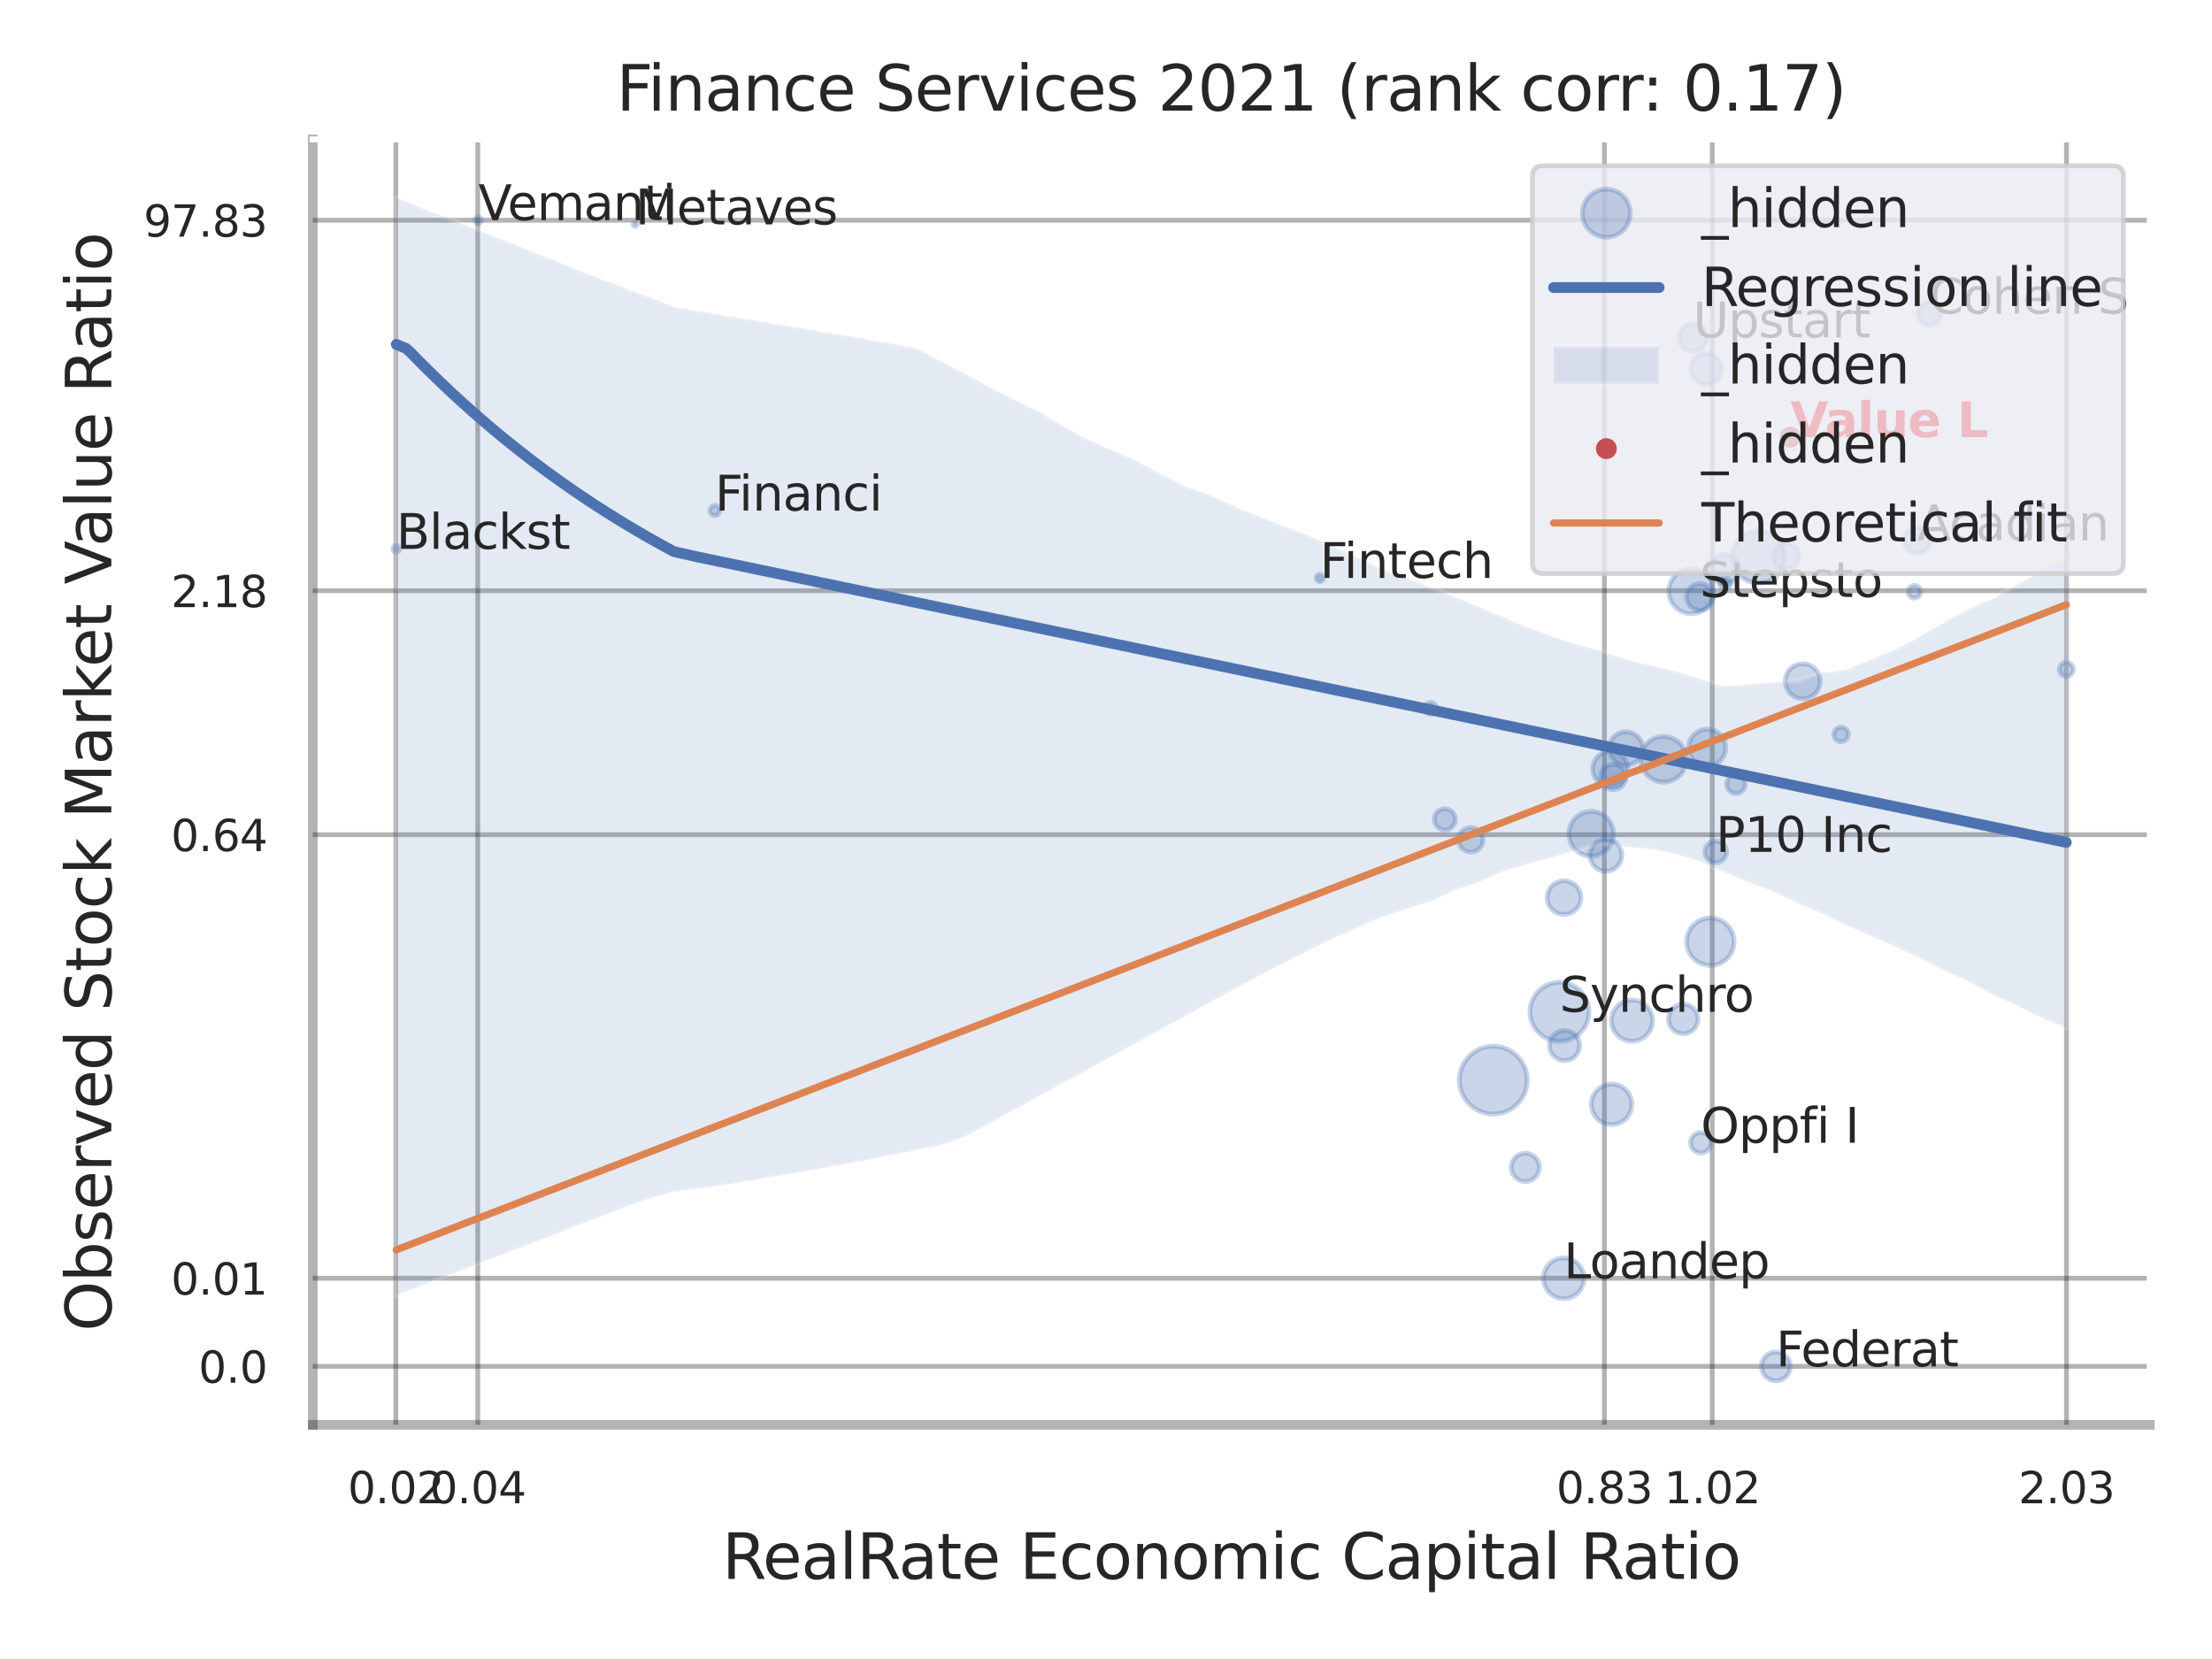 <?xml version="1.0" encoding="utf-8" standalone="no"?>
<!DOCTYPE svg PUBLIC "-//W3C//DTD SVG 1.1//EN"
  "http://www.w3.org/Graphics/SVG/1.1/DTD/svg11.dtd">
<svg xmlns:xlink="http://www.w3.org/1999/xlink" width="460.8pt" height="345.6pt" viewBox="0 0 460.8 345.6" xmlns="http://www.w3.org/2000/svg" version="1.1">
 <defs>
  <style type="text/css">*{stroke-linejoin: round; stroke-linecap: butt}</style>
 </defs>
 <g id="figure_1">
  <g id="patch_1">
   <path d="M 0 345.6 
L 460.8 345.6 
L 460.8 0 
L 0 0 
z
" style="fill: #ffffff"/>
  </g>
  <g id="axes_1">
   <g id="patch_2">
    <path d="M 65.16 296.82 
L 447.84 296.82 
L 447.84 29.04 
L 65.16 29.04 
z
" style="fill: #ffffff"/>
   </g>
   <g id="matplotlib.axis_1">
    <g id="xtick_1">
     <g id="line2d_1">
      <path d="M 82.465 296.82 
L 82.465 29.04 
" clip-path="url(#pa05b0b47de)" style="fill: none; stroke: #000000; stroke-opacity: 0.3; stroke-linecap: round"/>
     </g>
     <g id="text_1">
      <!-- 0.02 -->
      <g style="fill: #262626" transform="translate(72.446 313.159) scale(0.09 -0.09)">
       <defs>
        <path id="DejaVuSans-30" d="M 2034 4250 
Q 1547 4250 1301 3770 
Q 1056 3291 1056 2328 
Q 1056 1369 1301 889 
Q 1547 409 2034 409 
Q 2525 409 2770 889 
Q 3016 1369 3016 2328 
Q 3016 3291 2770 3770 
Q 2525 4250 2034 4250 
z
M 2034 4750 
Q 2819 4750 3233 4129 
Q 3647 3509 3647 2328 
Q 3647 1150 3233 529 
Q 2819 -91 2034 -91 
Q 1250 -91 836 529 
Q 422 1150 422 2328 
Q 422 3509 836 4129 
Q 1250 4750 2034 4750 
z
" transform="scale(0.016)"/>
        <path id="DejaVuSans-2e" d="M 684 794 
L 1344 794 
L 1344 0 
L 684 0 
L 684 794 
z
" transform="scale(0.016)"/>
        <path id="DejaVuSans-32" d="M 1228 531 
L 3431 531 
L 3431 0 
L 469 0 
L 469 531 
Q 828 903 1448 1529 
Q 2069 2156 2228 2338 
Q 2531 2678 2651 2914 
Q 2772 3150 2772 3378 
Q 2772 3750 2511 3984 
Q 2250 4219 1831 4219 
Q 1534 4219 1204 4116 
Q 875 4013 500 3803 
L 500 4441 
Q 881 4594 1212 4672 
Q 1544 4750 1819 4750 
Q 2544 4750 2975 4387 
Q 3406 4025 3406 3419 
Q 3406 3131 3298 2873 
Q 3191 2616 2906 2266 
Q 2828 2175 2409 1742 
Q 1991 1309 1228 531 
z
" transform="scale(0.016)"/>
       </defs>
       <use xlink:href="#DejaVuSans-30"/>
       <use xlink:href="#DejaVuSans-2e" transform="translate(63.623 0)"/>
       <use xlink:href="#DejaVuSans-30" transform="translate(95.41 0)"/>
       <use xlink:href="#DejaVuSans-32" transform="translate(159.033 0)"/>
      </g>
     </g>
    </g>
    <g id="xtick_2">
     <g id="line2d_2">
      <path d="M 99.522 296.82 
L 99.522 29.04 
" clip-path="url(#pa05b0b47de)" style="fill: none; stroke: #000000; stroke-opacity: 0.3; stroke-linecap: round"/>
     </g>
     <g id="text_2">
      <!-- 0.04 -->
      <g style="fill: #262626" transform="translate(89.503 313.159) scale(0.09 -0.09)">
       <defs>
        <path id="DejaVuSans-34" d="M 2419 4116 
L 825 1625 
L 2419 1625 
L 2419 4116 
z
M 2253 4666 
L 3047 4666 
L 3047 1625 
L 3713 1625 
L 3713 1100 
L 3047 1100 
L 3047 0 
L 2419 0 
L 2419 1100 
L 313 1100 
L 313 1709 
L 2253 4666 
z
" transform="scale(0.016)"/>
       </defs>
       <use xlink:href="#DejaVuSans-30"/>
       <use xlink:href="#DejaVuSans-2e" transform="translate(63.623 0)"/>
       <use xlink:href="#DejaVuSans-30" transform="translate(95.41 0)"/>
       <use xlink:href="#DejaVuSans-34" transform="translate(159.033 0)"/>
      </g>
     </g>
    </g>
    <g id="xtick_3">
     <g id="line2d_3">
      <path d="M 334.225 296.82 
L 334.225 29.04 
" clip-path="url(#pa05b0b47de)" style="fill: none; stroke: #000000; stroke-opacity: 0.3; stroke-linecap: round"/>
     </g>
     <g id="text_3">
      <!-- 0.83 -->
      <g style="fill: #262626" transform="translate(324.206 313.159) scale(0.09 -0.09)">
       <defs>
        <path id="DejaVuSans-38" d="M 2034 2216 
Q 1584 2216 1326 1975 
Q 1069 1734 1069 1313 
Q 1069 891 1326 650 
Q 1584 409 2034 409 
Q 2484 409 2743 651 
Q 3003 894 3003 1313 
Q 3003 1734 2745 1975 
Q 2488 2216 2034 2216 
z
M 1403 2484 
Q 997 2584 770 2862 
Q 544 3141 544 3541 
Q 544 4100 942 4425 
Q 1341 4750 2034 4750 
Q 2731 4750 3128 4425 
Q 3525 4100 3525 3541 
Q 3525 3141 3298 2862 
Q 3072 2584 2669 2484 
Q 3125 2378 3379 2068 
Q 3634 1759 3634 1313 
Q 3634 634 3220 271 
Q 2806 -91 2034 -91 
Q 1263 -91 848 271 
Q 434 634 434 1313 
Q 434 1759 690 2068 
Q 947 2378 1403 2484 
z
M 1172 3481 
Q 1172 3119 1398 2916 
Q 1625 2713 2034 2713 
Q 2441 2713 2670 2916 
Q 2900 3119 2900 3481 
Q 2900 3844 2670 4047 
Q 2441 4250 2034 4250 
Q 1625 4250 1398 4047 
Q 1172 3844 1172 3481 
z
" transform="scale(0.016)"/>
        <path id="DejaVuSans-33" d="M 2597 2516 
Q 3050 2419 3304 2112 
Q 3559 1806 3559 1356 
Q 3559 666 3084 287 
Q 2609 -91 1734 -91 
Q 1441 -91 1130 -33 
Q 819 25 488 141 
L 488 750 
Q 750 597 1062 519 
Q 1375 441 1716 441 
Q 2309 441 2620 675 
Q 2931 909 2931 1356 
Q 2931 1769 2642 2001 
Q 2353 2234 1838 2234 
L 1294 2234 
L 1294 2753 
L 1863 2753 
Q 2328 2753 2575 2939 
Q 2822 3125 2822 3475 
Q 2822 3834 2567 4026 
Q 2313 4219 1838 4219 
Q 1578 4219 1281 4162 
Q 984 4106 628 3988 
L 628 4550 
Q 988 4650 1302 4700 
Q 1616 4750 1894 4750 
Q 2613 4750 3031 4423 
Q 3450 4097 3450 3541 
Q 3450 3153 3228 2886 
Q 3006 2619 2597 2516 
z
" transform="scale(0.016)"/>
       </defs>
       <use xlink:href="#DejaVuSans-30"/>
       <use xlink:href="#DejaVuSans-2e" transform="translate(63.623 0)"/>
       <use xlink:href="#DejaVuSans-38" transform="translate(95.41 0)"/>
       <use xlink:href="#DejaVuSans-33" transform="translate(159.033 0)"/>
      </g>
     </g>
    </g>
    <g id="xtick_4">
     <g id="line2d_4">
      <path d="M 356.687 296.82 
L 356.687 29.04 
" clip-path="url(#pa05b0b47de)" style="fill: none; stroke: #000000; stroke-opacity: 0.3; stroke-linecap: round"/>
     </g>
     <g id="text_4">
      <!-- 1.02 -->
      <g style="fill: #262626" transform="translate(346.667 313.159) scale(0.09 -0.09)">
       <defs>
        <path id="DejaVuSans-31" d="M 794 531 
L 1825 531 
L 1825 4091 
L 703 3866 
L 703 4441 
L 1819 4666 
L 2450 4666 
L 2450 531 
L 3481 531 
L 3481 0 
L 794 0 
L 794 531 
z
" transform="scale(0.016)"/>
       </defs>
       <use xlink:href="#DejaVuSans-31"/>
       <use xlink:href="#DejaVuSans-2e" transform="translate(63.623 0)"/>
       <use xlink:href="#DejaVuSans-30" transform="translate(95.41 0)"/>
       <use xlink:href="#DejaVuSans-32" transform="translate(159.033 0)"/>
      </g>
     </g>
    </g>
    <g id="xtick_5">
     <g id="line2d_5">
      <path d="M 430.488 296.82 
L 430.488 29.04 
" clip-path="url(#pa05b0b47de)" style="fill: none; stroke: #000000; stroke-opacity: 0.3; stroke-linecap: round"/>
     </g>
     <g id="text_5">
      <!-- 2.03 -->
      <g style="fill: #262626" transform="translate(420.469 313.159) scale(0.09 -0.09)">
       <use xlink:href="#DejaVuSans-32"/>
       <use xlink:href="#DejaVuSans-2e" transform="translate(63.623 0)"/>
       <use xlink:href="#DejaVuSans-30" transform="translate(95.41 0)"/>
       <use xlink:href="#DejaVuSans-33" transform="translate(159.033 0)"/>
      </g>
     </g>
    </g>
    <g id="xtick_6"/>
    <g id="xtick_7"/>
    <g id="text_6">
     <!-- RealRate Economic Capital Ratio -->
     <g style="fill: #262626" transform="translate(150.446 328.908) scale(0.13 -0.13)">
      <defs>
       <path id="DejaVuSans-52" d="M 2841 2188 
Q 3044 2119 3236 1894 
Q 3428 1669 3622 1275 
L 4263 0 
L 3584 0 
L 2988 1197 
Q 2756 1666 2539 1819 
Q 2322 1972 1947 1972 
L 1259 1972 
L 1259 0 
L 628 0 
L 628 4666 
L 2053 4666 
Q 2853 4666 3247 4331 
Q 3641 3997 3641 3322 
Q 3641 2881 3436 2590 
Q 3231 2300 2841 2188 
z
M 1259 4147 
L 1259 2491 
L 2053 2491 
Q 2509 2491 2742 2702 
Q 2975 2913 2975 3322 
Q 2975 3731 2742 3939 
Q 2509 4147 2053 4147 
L 1259 4147 
z
" transform="scale(0.016)"/>
       <path id="DejaVuSans-65" d="M 3597 1894 
L 3597 1613 
L 953 1613 
Q 991 1019 1311 708 
Q 1631 397 2203 397 
Q 2534 397 2845 478 
Q 3156 559 3463 722 
L 3463 178 
Q 3153 47 2828 -22 
Q 2503 -91 2169 -91 
Q 1331 -91 842 396 
Q 353 884 353 1716 
Q 353 2575 817 3079 
Q 1281 3584 2069 3584 
Q 2775 3584 3186 3129 
Q 3597 2675 3597 1894 
z
M 3022 2063 
Q 3016 2534 2758 2815 
Q 2500 3097 2075 3097 
Q 1594 3097 1305 2825 
Q 1016 2553 972 2059 
L 3022 2063 
z
" transform="scale(0.016)"/>
       <path id="DejaVuSans-61" d="M 2194 1759 
Q 1497 1759 1228 1600 
Q 959 1441 959 1056 
Q 959 750 1161 570 
Q 1363 391 1709 391 
Q 2188 391 2477 730 
Q 2766 1069 2766 1631 
L 2766 1759 
L 2194 1759 
z
M 3341 1997 
L 3341 0 
L 2766 0 
L 2766 531 
Q 2569 213 2275 61 
Q 1981 -91 1556 -91 
Q 1019 -91 701 211 
Q 384 513 384 1019 
Q 384 1609 779 1909 
Q 1175 2209 1959 2209 
L 2766 2209 
L 2766 2266 
Q 2766 2663 2505 2880 
Q 2244 3097 1772 3097 
Q 1472 3097 1187 3025 
Q 903 2953 641 2809 
L 641 3341 
Q 956 3463 1253 3523 
Q 1550 3584 1831 3584 
Q 2591 3584 2966 3190 
Q 3341 2797 3341 1997 
z
" transform="scale(0.016)"/>
       <path id="DejaVuSans-6c" d="M 603 4863 
L 1178 4863 
L 1178 0 
L 603 0 
L 603 4863 
z
" transform="scale(0.016)"/>
       <path id="DejaVuSans-74" d="M 1172 4494 
L 1172 3500 
L 2356 3500 
L 2356 3053 
L 1172 3053 
L 1172 1153 
Q 1172 725 1289 603 
Q 1406 481 1766 481 
L 2356 481 
L 2356 0 
L 1766 0 
Q 1100 0 847 248 
Q 594 497 594 1153 
L 594 3053 
L 172 3053 
L 172 3500 
L 594 3500 
L 594 4494 
L 1172 4494 
z
" transform="scale(0.016)"/>
       <path id="DejaVuSans-20" transform="scale(0.016)"/>
       <path id="DejaVuSans-45" d="M 628 4666 
L 3578 4666 
L 3578 4134 
L 1259 4134 
L 1259 2753 
L 3481 2753 
L 3481 2222 
L 1259 2222 
L 1259 531 
L 3634 531 
L 3634 0 
L 628 0 
L 628 4666 
z
" transform="scale(0.016)"/>
       <path id="DejaVuSans-63" d="M 3122 3366 
L 3122 2828 
Q 2878 2963 2633 3030 
Q 2388 3097 2138 3097 
Q 1578 3097 1268 2742 
Q 959 2388 959 1747 
Q 959 1106 1268 751 
Q 1578 397 2138 397 
Q 2388 397 2633 464 
Q 2878 531 3122 666 
L 3122 134 
Q 2881 22 2623 -34 
Q 2366 -91 2075 -91 
Q 1284 -91 818 406 
Q 353 903 353 1747 
Q 353 2603 823 3093 
Q 1294 3584 2113 3584 
Q 2378 3584 2631 3529 
Q 2884 3475 3122 3366 
z
" transform="scale(0.016)"/>
       <path id="DejaVuSans-6f" d="M 1959 3097 
Q 1497 3097 1228 2736 
Q 959 2375 959 1747 
Q 959 1119 1226 758 
Q 1494 397 1959 397 
Q 2419 397 2687 759 
Q 2956 1122 2956 1747 
Q 2956 2369 2687 2733 
Q 2419 3097 1959 3097 
z
M 1959 3584 
Q 2709 3584 3137 3096 
Q 3566 2609 3566 1747 
Q 3566 888 3137 398 
Q 2709 -91 1959 -91 
Q 1206 -91 779 398 
Q 353 888 353 1747 
Q 353 2609 779 3096 
Q 1206 3584 1959 3584 
z
" transform="scale(0.016)"/>
       <path id="DejaVuSans-6e" d="M 3513 2113 
L 3513 0 
L 2938 0 
L 2938 2094 
Q 2938 2591 2744 2837 
Q 2550 3084 2163 3084 
Q 1697 3084 1428 2787 
Q 1159 2491 1159 1978 
L 1159 0 
L 581 0 
L 581 3500 
L 1159 3500 
L 1159 2956 
Q 1366 3272 1645 3428 
Q 1925 3584 2291 3584 
Q 2894 3584 3203 3211 
Q 3513 2838 3513 2113 
z
" transform="scale(0.016)"/>
       <path id="DejaVuSans-6d" d="M 3328 2828 
Q 3544 3216 3844 3400 
Q 4144 3584 4550 3584 
Q 5097 3584 5394 3201 
Q 5691 2819 5691 2113 
L 5691 0 
L 5113 0 
L 5113 2094 
Q 5113 2597 4934 2840 
Q 4756 3084 4391 3084 
Q 3944 3084 3684 2787 
Q 3425 2491 3425 1978 
L 3425 0 
L 2847 0 
L 2847 2094 
Q 2847 2600 2669 2842 
Q 2491 3084 2119 3084 
Q 1678 3084 1418 2786 
Q 1159 2488 1159 1978 
L 1159 0 
L 581 0 
L 581 3500 
L 1159 3500 
L 1159 2956 
Q 1356 3278 1631 3431 
Q 1906 3584 2284 3584 
Q 2666 3584 2933 3390 
Q 3200 3197 3328 2828 
z
" transform="scale(0.016)"/>
       <path id="DejaVuSans-69" d="M 603 3500 
L 1178 3500 
L 1178 0 
L 603 0 
L 603 3500 
z
M 603 4863 
L 1178 4863 
L 1178 4134 
L 603 4134 
L 603 4863 
z
" transform="scale(0.016)"/>
       <path id="DejaVuSans-43" d="M 4122 4306 
L 4122 3641 
Q 3803 3938 3442 4084 
Q 3081 4231 2675 4231 
Q 1875 4231 1450 3742 
Q 1025 3253 1025 2328 
Q 1025 1406 1450 917 
Q 1875 428 2675 428 
Q 3081 428 3442 575 
Q 3803 722 4122 1019 
L 4122 359 
Q 3791 134 3420 21 
Q 3050 -91 2638 -91 
Q 1578 -91 968 557 
Q 359 1206 359 2328 
Q 359 3453 968 4101 
Q 1578 4750 2638 4750 
Q 3056 4750 3426 4639 
Q 3797 4528 4122 4306 
z
" transform="scale(0.016)"/>
       <path id="DejaVuSans-70" d="M 1159 525 
L 1159 -1331 
L 581 -1331 
L 581 3500 
L 1159 3500 
L 1159 2969 
Q 1341 3281 1617 3432 
Q 1894 3584 2278 3584 
Q 2916 3584 3314 3078 
Q 3713 2572 3713 1747 
Q 3713 922 3314 415 
Q 2916 -91 2278 -91 
Q 1894 -91 1617 61 
Q 1341 213 1159 525 
z
M 3116 1747 
Q 3116 2381 2855 2742 
Q 2594 3103 2138 3103 
Q 1681 3103 1420 2742 
Q 1159 2381 1159 1747 
Q 1159 1113 1420 752 
Q 1681 391 2138 391 
Q 2594 391 2855 752 
Q 3116 1113 3116 1747 
z
" transform="scale(0.016)"/>
      </defs>
      <use xlink:href="#DejaVuSans-52"/>
      <use xlink:href="#DejaVuSans-65" transform="translate(64.982 0)"/>
      <use xlink:href="#DejaVuSans-61" transform="translate(126.506 0)"/>
      <use xlink:href="#DejaVuSans-6c" transform="translate(187.785 0)"/>
      <use xlink:href="#DejaVuSans-52" transform="translate(215.568 0)"/>
      <use xlink:href="#DejaVuSans-61" transform="translate(282.801 0)"/>
      <use xlink:href="#DejaVuSans-74" transform="translate(344.08 0)"/>
      <use xlink:href="#DejaVuSans-65" transform="translate(383.289 0)"/>
      <use xlink:href="#DejaVuSans-20" transform="translate(444.812 0)"/>
      <use xlink:href="#DejaVuSans-45" transform="translate(476.6 0)"/>
      <use xlink:href="#DejaVuSans-63" transform="translate(539.783 0)"/>
      <use xlink:href="#DejaVuSans-6f" transform="translate(594.764 0)"/>
      <use xlink:href="#DejaVuSans-6e" transform="translate(655.945 0)"/>
      <use xlink:href="#DejaVuSans-6f" transform="translate(719.324 0)"/>
      <use xlink:href="#DejaVuSans-6d" transform="translate(780.506 0)"/>
      <use xlink:href="#DejaVuSans-69" transform="translate(877.918 0)"/>
      <use xlink:href="#DejaVuSans-63" transform="translate(905.701 0)"/>
      <use xlink:href="#DejaVuSans-20" transform="translate(960.682 0)"/>
      <use xlink:href="#DejaVuSans-43" transform="translate(992.469 0)"/>
      <use xlink:href="#DejaVuSans-61" transform="translate(1062.293 0)"/>
      <use xlink:href="#DejaVuSans-70" transform="translate(1123.572 0)"/>
      <use xlink:href="#DejaVuSans-69" transform="translate(1187.049 0)"/>
      <use xlink:href="#DejaVuSans-74" transform="translate(1214.832 0)"/>
      <use xlink:href="#DejaVuSans-61" transform="translate(1254.041 0)"/>
      <use xlink:href="#DejaVuSans-6c" transform="translate(1315.32 0)"/>
      <use xlink:href="#DejaVuSans-20" transform="translate(1343.104 0)"/>
      <use xlink:href="#DejaVuSans-52" transform="translate(1374.891 0)"/>
      <use xlink:href="#DejaVuSans-61" transform="translate(1442.123 0)"/>
      <use xlink:href="#DejaVuSans-74" transform="translate(1503.402 0)"/>
      <use xlink:href="#DejaVuSans-69" transform="translate(1542.611 0)"/>
      <use xlink:href="#DejaVuSans-6f" transform="translate(1570.395 0)"/>
     </g>
    </g>
   </g>
   <g id="matplotlib.axis_2">
    <g id="ytick_1">
     <g id="line2d_6">
      <path d="M 65.16 284.635 
L 447.84 284.635 
" clip-path="url(#pa05b0b47de)" style="fill: none; stroke: #000000; stroke-opacity: 0.3; stroke-linecap: round"/>
     </g>
     <g id="text_7">
      <!-- 0.0 -->
      <g style="fill: #262626" transform="translate(41.347 288.054) scale(0.09 -0.09)">
       <use xlink:href="#DejaVuSans-30"/>
       <use xlink:href="#DejaVuSans-2e" transform="translate(63.623 0)"/>
       <use xlink:href="#DejaVuSans-30" transform="translate(95.41 0)"/>
      </g>
     </g>
    </g>
    <g id="ytick_2">
     <g id="line2d_7">
      <path d="M 65.16 266.28 
L 447.84 266.28 
" clip-path="url(#pa05b0b47de)" style="fill: none; stroke: #000000; stroke-opacity: 0.3; stroke-linecap: round"/>
     </g>
     <g id="text_8">
      <!-- 0.01 -->
      <g style="fill: #262626" transform="translate(35.621 269.7) scale(0.09 -0.09)">
       <use xlink:href="#DejaVuSans-30"/>
       <use xlink:href="#DejaVuSans-2e" transform="translate(63.623 0)"/>
       <use xlink:href="#DejaVuSans-30" transform="translate(95.41 0)"/>
       <use xlink:href="#DejaVuSans-31" transform="translate(159.033 0)"/>
      </g>
     </g>
    </g>
    <g id="ytick_3">
     <g id="line2d_8">
      <path d="M 65.16 173.883 
L 447.84 173.883 
" clip-path="url(#pa05b0b47de)" style="fill: none; stroke: #000000; stroke-opacity: 0.3; stroke-linecap: round"/>
     </g>
     <g id="text_9">
      <!-- 0.64 -->
      <g style="fill: #262626" transform="translate(35.621 177.302) scale(0.09 -0.09)">
       <defs>
        <path id="DejaVuSans-36" d="M 2113 2584 
Q 1688 2584 1439 2293 
Q 1191 2003 1191 1497 
Q 1191 994 1439 701 
Q 1688 409 2113 409 
Q 2538 409 2786 701 
Q 3034 994 3034 1497 
Q 3034 2003 2786 2293 
Q 2538 2584 2113 2584 
z
M 3366 4563 
L 3366 3988 
Q 3128 4100 2886 4159 
Q 2644 4219 2406 4219 
Q 1781 4219 1451 3797 
Q 1122 3375 1075 2522 
Q 1259 2794 1537 2939 
Q 1816 3084 2150 3084 
Q 2853 3084 3261 2657 
Q 3669 2231 3669 1497 
Q 3669 778 3244 343 
Q 2819 -91 2113 -91 
Q 1303 -91 875 529 
Q 447 1150 447 2328 
Q 447 3434 972 4092 
Q 1497 4750 2381 4750 
Q 2619 4750 2861 4703 
Q 3103 4656 3366 4563 
z
" transform="scale(0.016)"/>
       </defs>
       <use xlink:href="#DejaVuSans-30"/>
       <use xlink:href="#DejaVuSans-2e" transform="translate(63.623 0)"/>
       <use xlink:href="#DejaVuSans-36" transform="translate(95.41 0)"/>
       <use xlink:href="#DejaVuSans-34" transform="translate(159.033 0)"/>
      </g>
     </g>
    </g>
    <g id="ytick_4">
     <g id="line2d_9">
      <path d="M 65.16 123.057 
L 447.84 123.057 
" clip-path="url(#pa05b0b47de)" style="fill: none; stroke: #000000; stroke-opacity: 0.3; stroke-linecap: round"/>
     </g>
     <g id="text_10">
      <!-- 2.18 -->
      <g style="fill: #262626" transform="translate(35.621 126.476) scale(0.09 -0.09)">
       <use xlink:href="#DejaVuSans-32"/>
       <use xlink:href="#DejaVuSans-2e" transform="translate(63.623 0)"/>
       <use xlink:href="#DejaVuSans-31" transform="translate(95.41 0)"/>
       <use xlink:href="#DejaVuSans-38" transform="translate(159.033 0)"/>
      </g>
     </g>
    </g>
    <g id="ytick_5">
     <g id="line2d_10">
      <path d="M 65.16 45.878 
L 447.84 45.878 
" clip-path="url(#pa05b0b47de)" style="fill: none; stroke: #000000; stroke-opacity: 0.3; stroke-linecap: round"/>
     </g>
     <g id="text_11">
      <!-- 97.83 -->
      <g style="fill: #262626" transform="translate(29.895 49.298) scale(0.09 -0.09)">
       <defs>
        <path id="DejaVuSans-39" d="M 703 97 
L 703 672 
Q 941 559 1184 500 
Q 1428 441 1663 441 
Q 2288 441 2617 861 
Q 2947 1281 2994 2138 
Q 2813 1869 2534 1725 
Q 2256 1581 1919 1581 
Q 1219 1581 811 2004 
Q 403 2428 403 3163 
Q 403 3881 828 4315 
Q 1253 4750 1959 4750 
Q 2769 4750 3195 4129 
Q 3622 3509 3622 2328 
Q 3622 1225 3098 567 
Q 2575 -91 1691 -91 
Q 1453 -91 1209 -44 
Q 966 3 703 97 
z
M 1959 2075 
Q 2384 2075 2632 2365 
Q 2881 2656 2881 3163 
Q 2881 3666 2632 3958 
Q 2384 4250 1959 4250 
Q 1534 4250 1286 3958 
Q 1038 3666 1038 3163 
Q 1038 2656 1286 2365 
Q 1534 2075 1959 2075 
z
" transform="scale(0.016)"/>
        <path id="DejaVuSans-37" d="M 525 4666 
L 3525 4666 
L 3525 4397 
L 1831 0 
L 1172 0 
L 2766 4134 
L 525 4134 
L 525 4666 
z
" transform="scale(0.016)"/>
       </defs>
       <use xlink:href="#DejaVuSans-39"/>
       <use xlink:href="#DejaVuSans-37" transform="translate(63.623 0)"/>
       <use xlink:href="#DejaVuSans-2e" transform="translate(127.246 0)"/>
       <use xlink:href="#DejaVuSans-38" transform="translate(159.033 0)"/>
       <use xlink:href="#DejaVuSans-33" transform="translate(222.656 0)"/>
      </g>
     </g>
    </g>
    <g id="ytick_6"/>
    <g id="ytick_7"/>
    <g id="ytick_8"/>
    <g id="ytick_9"/>
    <g id="text_12">
     <!-- Observed Stock Market Value Ratio -->
     <g style="fill: #262626" transform="translate(23.191 277.332) rotate(-90) scale(0.13 -0.13)">
      <defs>
       <path id="DejaVuSans-4f" d="M 2522 4238 
Q 1834 4238 1429 3725 
Q 1025 3213 1025 2328 
Q 1025 1447 1429 934 
Q 1834 422 2522 422 
Q 3209 422 3611 934 
Q 4013 1447 4013 2328 
Q 4013 3213 3611 3725 
Q 3209 4238 2522 4238 
z
M 2522 4750 
Q 3503 4750 4090 4092 
Q 4678 3434 4678 2328 
Q 4678 1225 4090 567 
Q 3503 -91 2522 -91 
Q 1538 -91 948 565 
Q 359 1222 359 2328 
Q 359 3434 948 4092 
Q 1538 4750 2522 4750 
z
" transform="scale(0.016)"/>
       <path id="DejaVuSans-62" d="M 3116 1747 
Q 3116 2381 2855 2742 
Q 2594 3103 2138 3103 
Q 1681 3103 1420 2742 
Q 1159 2381 1159 1747 
Q 1159 1113 1420 752 
Q 1681 391 2138 391 
Q 2594 391 2855 752 
Q 3116 1113 3116 1747 
z
M 1159 2969 
Q 1341 3281 1617 3432 
Q 1894 3584 2278 3584 
Q 2916 3584 3314 3078 
Q 3713 2572 3713 1747 
Q 3713 922 3314 415 
Q 2916 -91 2278 -91 
Q 1894 -91 1617 61 
Q 1341 213 1159 525 
L 1159 0 
L 581 0 
L 581 4863 
L 1159 4863 
L 1159 2969 
z
" transform="scale(0.016)"/>
       <path id="DejaVuSans-73" d="M 2834 3397 
L 2834 2853 
Q 2591 2978 2328 3040 
Q 2066 3103 1784 3103 
Q 1356 3103 1142 2972 
Q 928 2841 928 2578 
Q 928 2378 1081 2264 
Q 1234 2150 1697 2047 
L 1894 2003 
Q 2506 1872 2764 1633 
Q 3022 1394 3022 966 
Q 3022 478 2636 193 
Q 2250 -91 1575 -91 
Q 1294 -91 989 -36 
Q 684 19 347 128 
L 347 722 
Q 666 556 975 473 
Q 1284 391 1588 391 
Q 1994 391 2212 530 
Q 2431 669 2431 922 
Q 2431 1156 2273 1281 
Q 2116 1406 1581 1522 
L 1381 1569 
Q 847 1681 609 1914 
Q 372 2147 372 2553 
Q 372 3047 722 3315 
Q 1072 3584 1716 3584 
Q 2034 3584 2315 3537 
Q 2597 3491 2834 3397 
z
" transform="scale(0.016)"/>
       <path id="DejaVuSans-72" d="M 2631 2963 
Q 2534 3019 2420 3045 
Q 2306 3072 2169 3072 
Q 1681 3072 1420 2755 
Q 1159 2438 1159 1844 
L 1159 0 
L 581 0 
L 581 3500 
L 1159 3500 
L 1159 2956 
Q 1341 3275 1631 3429 
Q 1922 3584 2338 3584 
Q 2397 3584 2469 3576 
Q 2541 3569 2628 3553 
L 2631 2963 
z
" transform="scale(0.016)"/>
       <path id="DejaVuSans-76" d="M 191 3500 
L 800 3500 
L 1894 563 
L 2988 3500 
L 3597 3500 
L 2284 0 
L 1503 0 
L 191 3500 
z
" transform="scale(0.016)"/>
       <path id="DejaVuSans-64" d="M 2906 2969 
L 2906 4863 
L 3481 4863 
L 3481 0 
L 2906 0 
L 2906 525 
Q 2725 213 2448 61 
Q 2172 -91 1784 -91 
Q 1150 -91 751 415 
Q 353 922 353 1747 
Q 353 2572 751 3078 
Q 1150 3584 1784 3584 
Q 2172 3584 2448 3432 
Q 2725 3281 2906 2969 
z
M 947 1747 
Q 947 1113 1208 752 
Q 1469 391 1925 391 
Q 2381 391 2643 752 
Q 2906 1113 2906 1747 
Q 2906 2381 2643 2742 
Q 2381 3103 1925 3103 
Q 1469 3103 1208 2742 
Q 947 2381 947 1747 
z
" transform="scale(0.016)"/>
       <path id="DejaVuSans-53" d="M 3425 4513 
L 3425 3897 
Q 3066 4069 2747 4153 
Q 2428 4238 2131 4238 
Q 1616 4238 1336 4038 
Q 1056 3838 1056 3469 
Q 1056 3159 1242 3001 
Q 1428 2844 1947 2747 
L 2328 2669 
Q 3034 2534 3370 2195 
Q 3706 1856 3706 1288 
Q 3706 609 3251 259 
Q 2797 -91 1919 -91 
Q 1588 -91 1214 -16 
Q 841 59 441 206 
L 441 856 
Q 825 641 1194 531 
Q 1563 422 1919 422 
Q 2459 422 2753 634 
Q 3047 847 3047 1241 
Q 3047 1584 2836 1778 
Q 2625 1972 2144 2069 
L 1759 2144 
Q 1053 2284 737 2584 
Q 422 2884 422 3419 
Q 422 4038 858 4394 
Q 1294 4750 2059 4750 
Q 2388 4750 2728 4690 
Q 3069 4631 3425 4513 
z
" transform="scale(0.016)"/>
       <path id="DejaVuSans-6b" d="M 581 4863 
L 1159 4863 
L 1159 1991 
L 2875 3500 
L 3609 3500 
L 1753 1863 
L 3688 0 
L 2938 0 
L 1159 1709 
L 1159 0 
L 581 0 
L 581 4863 
z
" transform="scale(0.016)"/>
       <path id="DejaVuSans-4d" d="M 628 4666 
L 1569 4666 
L 2759 1491 
L 3956 4666 
L 4897 4666 
L 4897 0 
L 4281 0 
L 4281 4097 
L 3078 897 
L 2444 897 
L 1241 4097 
L 1241 0 
L 628 0 
L 628 4666 
z
" transform="scale(0.016)"/>
       <path id="DejaVuSans-56" d="M 1831 0 
L 50 4666 
L 709 4666 
L 2188 738 
L 3669 4666 
L 4325 4666 
L 2547 0 
L 1831 0 
z
" transform="scale(0.016)"/>
       <path id="DejaVuSans-75" d="M 544 1381 
L 544 3500 
L 1119 3500 
L 1119 1403 
Q 1119 906 1312 657 
Q 1506 409 1894 409 
Q 2359 409 2629 706 
Q 2900 1003 2900 1516 
L 2900 3500 
L 3475 3500 
L 3475 0 
L 2900 0 
L 2900 538 
Q 2691 219 2414 64 
Q 2138 -91 1772 -91 
Q 1169 -91 856 284 
Q 544 659 544 1381 
z
M 1991 3584 
L 1991 3584 
z
" transform="scale(0.016)"/>
      </defs>
      <use xlink:href="#DejaVuSans-4f"/>
      <use xlink:href="#DejaVuSans-62" transform="translate(78.711 0)"/>
      <use xlink:href="#DejaVuSans-73" transform="translate(142.188 0)"/>
      <use xlink:href="#DejaVuSans-65" transform="translate(194.287 0)"/>
      <use xlink:href="#DejaVuSans-72" transform="translate(255.811 0)"/>
      <use xlink:href="#DejaVuSans-76" transform="translate(296.924 0)"/>
      <use xlink:href="#DejaVuSans-65" transform="translate(356.104 0)"/>
      <use xlink:href="#DejaVuSans-64" transform="translate(417.627 0)"/>
      <use xlink:href="#DejaVuSans-20" transform="translate(481.104 0)"/>
      <use xlink:href="#DejaVuSans-53" transform="translate(512.891 0)"/>
      <use xlink:href="#DejaVuSans-74" transform="translate(576.367 0)"/>
      <use xlink:href="#DejaVuSans-6f" transform="translate(615.576 0)"/>
      <use xlink:href="#DejaVuSans-63" transform="translate(676.758 0)"/>
      <use xlink:href="#DejaVuSans-6b" transform="translate(731.738 0)"/>
      <use xlink:href="#DejaVuSans-20" transform="translate(789.648 0)"/>
      <use xlink:href="#DejaVuSans-4d" transform="translate(821.436 0)"/>
      <use xlink:href="#DejaVuSans-61" transform="translate(907.715 0)"/>
      <use xlink:href="#DejaVuSans-72" transform="translate(968.994 0)"/>
      <use xlink:href="#DejaVuSans-6b" transform="translate(1010.107 0)"/>
      <use xlink:href="#DejaVuSans-65" transform="translate(1064.393 0)"/>
      <use xlink:href="#DejaVuSans-74" transform="translate(1125.916 0)"/>
      <use xlink:href="#DejaVuSans-20" transform="translate(1165.125 0)"/>
      <use xlink:href="#DejaVuSans-56" transform="translate(1196.912 0)"/>
      <use xlink:href="#DejaVuSans-61" transform="translate(1257.57 0)"/>
      <use xlink:href="#DejaVuSans-6c" transform="translate(1318.85 0)"/>
      <use xlink:href="#DejaVuSans-75" transform="translate(1346.633 0)"/>
      <use xlink:href="#DejaVuSans-65" transform="translate(1410.012 0)"/>
      <use xlink:href="#DejaVuSans-20" transform="translate(1471.535 0)"/>
      <use xlink:href="#DejaVuSans-52" transform="translate(1503.322 0)"/>
      <use xlink:href="#DejaVuSans-61" transform="translate(1570.555 0)"/>
      <use xlink:href="#DejaVuSans-74" transform="translate(1631.834 0)"/>
      <use xlink:href="#DejaVuSans-69" transform="translate(1671.043 0)"/>
      <use xlink:href="#DejaVuSans-6f" transform="translate(1698.826 0)"/>
     </g>
    </g>
   </g>
   <g id="PathCollection_1">
    <path d="M 372.958 92.74 
C 373.403 92.74 373.83 92.563 374.144 92.249 
C 374.459 91.934 374.635 91.508 374.635 91.063 
C 374.635 90.618 374.459 90.192 374.144 89.877 
C 373.83 89.563 373.403 89.386 372.958 89.386 
C 372.514 89.386 372.087 89.563 371.772 89.877 
C 371.458 90.192 371.281 90.618 371.281 91.063 
C 371.281 91.508 371.458 91.934 371.772 92.249 
C 372.087 92.563 372.514 92.74 372.958 92.74 
z
" clip-path="url(#pa05b0b47de)" style="fill: #4c72b0; fill-opacity: 0.3; stroke: #4c72b0; stroke-opacity: 0.3"/>
    <path d="M 430.445 140.923 
C 430.837 140.923 431.212 140.767 431.489 140.491 
C 431.765 140.214 431.921 139.839 431.921 139.447 
C 431.921 139.056 431.765 138.681 431.489 138.404 
C 431.212 138.128 430.837 137.972 430.445 137.972 
C 430.054 137.972 429.679 138.128 429.402 138.404 
C 429.126 138.681 428.97 139.056 428.97 139.447 
C 428.97 139.839 429.126 140.214 429.402 140.491 
C 429.679 140.767 430.054 140.923 430.445 140.923 
z
" clip-path="url(#pa05b0b47de)" style="fill: #4c72b0; fill-opacity: 0.3; stroke: #4c72b0; stroke-opacity: 0.3"/>
    <path d="M 311.084 232.084 
C 312.959 232.084 314.758 231.339 316.084 230.013 
C 317.41 228.687 318.155 226.888 318.155 225.013 
C 318.155 223.137 317.41 221.339 316.084 220.013 
C 314.758 218.687 312.959 217.942 311.084 217.942 
C 309.208 217.942 307.41 218.687 306.084 220.013 
C 304.758 221.339 304.013 223.137 304.013 225.013 
C 304.013 226.888 304.758 228.687 306.084 230.013 
C 307.41 231.339 309.208 232.084 311.084 232.084 
z
" clip-path="url(#pa05b0b47de)" style="fill: #4c72b0; fill-opacity: 0.3; stroke: #4c72b0; stroke-opacity: 0.3"/>
    <path d="M 334.535 181.499 
C 335.421 181.499 336.27 181.147 336.896 180.521 
C 337.522 179.895 337.874 179.046 337.874 178.16 
C 337.874 177.275 337.522 176.426 336.896 175.8 
C 336.27 175.174 335.421 174.822 334.535 174.822 
C 333.65 174.822 332.801 175.174 332.175 175.8 
C 331.549 176.426 331.197 177.275 331.197 178.16 
C 331.197 179.046 331.549 179.895 332.175 180.521 
C 332.801 181.147 333.65 181.499 334.535 181.499 
z
" clip-path="url(#pa05b0b47de)" style="fill: #4c72b0; fill-opacity: 0.3; stroke: #4c72b0; stroke-opacity: 0.3"/>
    <path d="M 317.755 246.125 
C 318.535 246.125 319.283 245.815 319.834 245.263 
C 320.386 244.712 320.696 243.964 320.696 243.184 
C 320.696 242.404 320.386 241.655 319.834 241.104 
C 319.283 240.552 318.535 240.242 317.755 240.242 
C 316.975 240.242 316.227 240.552 315.675 241.104 
C 315.124 241.655 314.814 242.404 314.814 243.184 
C 314.814 243.964 315.124 244.712 315.675 245.263 
C 316.227 245.815 316.975 246.125 317.755 246.125 
z
" clip-path="url(#pa05b0b47de)" style="fill: #4c72b0; fill-opacity: 0.3; stroke: #4c72b0; stroke-opacity: 0.3"/>
    <path d="M 356.299 201.121 
C 357.611 201.121 358.87 200.6 359.797 199.672 
C 360.725 198.744 361.246 197.486 361.246 196.174 
C 361.246 194.862 360.725 193.604 359.797 192.676 
C 358.87 191.749 357.611 191.227 356.299 191.227 
C 354.988 191.227 353.729 191.749 352.802 192.676 
C 351.874 193.604 351.353 194.862 351.353 196.174 
C 351.353 197.486 351.874 198.744 352.802 199.672 
C 353.729 200.6 354.988 201.121 356.299 201.121 
z
" clip-path="url(#pa05b0b47de)" style="fill: #4c72b0; fill-opacity: 0.3; stroke: #4c72b0; stroke-opacity: 0.3"/>
    <path d="M 132.336 47.179 
C 132.451 47.179 132.562 47.133 132.643 47.052 
C 132.725 46.971 132.771 46.86 132.771 46.745 
C 132.771 46.63 132.725 46.519 132.643 46.438 
C 132.562 46.356 132.451 46.31 132.336 46.31 
C 132.221 46.31 132.11 46.356 132.029 46.438 
C 131.947 46.519 131.902 46.63 131.902 46.745 
C 131.902 46.86 131.947 46.971 132.029 47.052 
C 132.11 47.133 132.221 47.179 132.336 47.179 
z
" clip-path="url(#pa05b0b47de)" style="fill: #4c72b0; fill-opacity: 0.3; stroke: #4c72b0; stroke-opacity: 0.3"/>
    <path d="M 339.976 216.907 
C 341.116 216.907 342.209 216.454 343.015 215.648 
C 343.821 214.843 344.274 213.749 344.274 212.61 
C 344.274 211.47 343.821 210.377 343.015 209.571 
C 342.209 208.765 341.116 208.312 339.976 208.312 
C 338.837 208.312 337.744 208.765 336.938 209.571 
C 336.132 210.377 335.679 211.47 335.679 212.61 
C 335.679 213.749 336.132 214.843 336.938 215.648 
C 337.744 216.454 338.837 216.907 339.976 216.907 
z
" clip-path="url(#pa05b0b47de)" style="fill: #4c72b0; fill-opacity: 0.3; stroke: #4c72b0; stroke-opacity: 0.3"/>
    <path d="M 355.642 159.65 
C 356.669 159.65 357.655 159.242 358.382 158.515 
C 359.108 157.789 359.517 156.803 359.517 155.775 
C 359.517 154.748 359.108 153.762 358.382 153.035 
C 357.655 152.309 356.669 151.9 355.642 151.9 
C 354.614 151.9 353.628 152.309 352.902 153.035 
C 352.175 153.762 351.767 154.748 351.767 155.775 
C 351.767 156.803 352.175 157.789 352.902 158.515 
C 353.628 159.242 354.614 159.65 355.642 159.65 
z
" clip-path="url(#pa05b0b47de)" style="fill: #4c72b0; fill-opacity: 0.3; stroke: #4c72b0; stroke-opacity: 0.3"/>
    <path d="M 369.953 287.661 
C 370.752 287.661 371.518 287.343 372.083 286.778 
C 372.648 286.213 372.965 285.447 372.965 284.648 
C 372.965 283.849 372.648 283.083 372.083 282.518 
C 371.518 281.953 370.752 281.636 369.953 281.636 
C 369.154 281.636 368.387 281.953 367.822 282.518 
C 367.258 283.083 366.94 283.849 366.94 284.648 
C 366.94 285.447 367.258 286.213 367.822 286.778 
C 368.387 287.343 369.154 287.661 369.953 287.661 
z
" clip-path="url(#pa05b0b47de)" style="fill: #4c72b0; fill-opacity: 0.3; stroke: #4c72b0; stroke-opacity: 0.3"/>
    <path d="M 383.526 154.532 
C 383.933 154.532 384.323 154.37 384.61 154.082 
C 384.898 153.795 385.06 153.405 385.06 152.998 
C 385.06 152.591 384.898 152.201 384.61 151.913 
C 384.323 151.626 383.933 151.464 383.526 151.464 
C 383.119 151.464 382.729 151.626 382.441 151.913 
C 382.154 152.201 381.992 152.591 381.992 152.998 
C 381.992 153.405 382.154 153.795 382.441 154.082 
C 382.729 154.37 383.119 154.532 383.526 154.532 
z
" clip-path="url(#pa05b0b47de)" style="fill: #4c72b0; fill-opacity: 0.3; stroke: #4c72b0; stroke-opacity: 0.3"/>
    <path d="M 331.48 178.35 
C 332.717 178.35 333.903 177.859 334.778 176.984 
C 335.652 176.109 336.144 174.923 336.144 173.686 
C 336.144 172.449 335.652 171.263 334.778 170.388 
C 333.903 169.513 332.717 169.022 331.48 169.022 
C 330.243 169.022 329.056 169.513 328.182 170.388 
C 327.307 171.263 326.815 172.449 326.815 173.686 
C 326.815 174.923 327.307 176.109 328.182 176.984 
C 329.056 177.859 330.243 178.35 331.48 178.35 
z
" clip-path="url(#pa05b0b47de)" style="fill: #4c72b0; fill-opacity: 0.3; stroke: #4c72b0; stroke-opacity: 0.3"/>
    <path d="M 375.541 145.565 
C 376.51 145.565 377.439 145.181 378.124 144.496 
C 378.808 143.811 379.193 142.882 379.193 141.914 
C 379.193 140.945 378.808 140.016 378.124 139.331 
C 377.439 138.647 376.51 138.262 375.541 138.262 
C 374.573 138.262 373.644 138.647 372.959 139.331 
C 372.274 140.016 371.89 140.945 371.89 141.914 
C 371.89 142.882 372.274 143.811 372.959 144.496 
C 373.644 145.181 374.573 145.565 375.541 145.565 
z
" clip-path="url(#pa05b0b47de)" style="fill: #4c72b0; fill-opacity: 0.3; stroke: #4c72b0; stroke-opacity: 0.3"/>
    <path d="M 401.901 67.715 
C 402.536 67.715 403.144 67.463 403.592 67.015 
C 404.041 66.566 404.293 65.958 404.293 65.324 
C 404.293 64.689 404.041 64.081 403.592 63.632 
C 403.144 63.184 402.536 62.932 401.901 62.932 
C 401.267 62.932 400.659 63.184 400.21 63.632 
C 399.762 64.081 399.51 64.689 399.51 65.324 
C 399.51 65.958 399.762 66.566 400.21 67.015 
C 400.659 67.463 401.267 67.715 401.901 67.715 
z
" clip-path="url(#pa05b0b47de)" style="fill: #4c72b0; fill-opacity: 0.3; stroke: #4c72b0; stroke-opacity: 0.3"/>
    <path d="M 355.464 80.103 
C 356.324 80.103 357.149 79.761 357.757 79.153 
C 358.365 78.545 358.707 77.72 358.707 76.86 
C 358.707 76 358.365 75.175 357.757 74.567 
C 357.149 73.959 356.324 73.617 355.464 73.617 
C 354.604 73.617 353.779 73.959 353.171 74.567 
C 352.563 75.175 352.221 76 352.221 76.86 
C 352.221 77.72 352.563 78.545 353.171 79.153 
C 353.779 79.761 354.604 80.103 355.464 80.103 
z
" clip-path="url(#pa05b0b47de)" style="fill: #4c72b0; fill-opacity: 0.3; stroke: #4c72b0; stroke-opacity: 0.3"/>
    <path d="M 148.933 107.417 
C 149.213 107.417 149.481 107.306 149.678 107.108 
C 149.876 106.911 149.987 106.643 149.987 106.363 
C 149.987 106.084 149.876 105.815 149.678 105.618 
C 149.481 105.42 149.213 105.309 148.933 105.309 
C 148.654 105.309 148.385 105.42 148.188 105.618 
C 147.99 105.815 147.879 106.084 147.879 106.363 
C 147.879 106.643 147.99 106.911 148.188 107.108 
C 148.385 107.306 148.654 107.417 148.933 107.417 
z
" clip-path="url(#pa05b0b47de)" style="fill: #4c72b0; fill-opacity: 0.3; stroke: #4c72b0; stroke-opacity: 0.3"/>
    <path d="M 325.814 190.496 
C 326.746 190.496 327.639 190.126 328.298 189.467 
C 328.957 188.808 329.327 187.914 329.327 186.983 
C 329.327 186.051 328.957 185.157 328.298 184.499 
C 327.639 183.84 326.746 183.47 325.814 183.47 
C 324.882 183.47 323.989 183.84 323.33 184.499 
C 322.671 185.157 322.301 186.051 322.301 186.983 
C 322.301 187.914 322.671 188.808 323.33 189.467 
C 323.989 190.126 324.882 190.496 325.814 190.496 
z
" clip-path="url(#pa05b0b47de)" style="fill: #4c72b0; fill-opacity: 0.3; stroke: #4c72b0; stroke-opacity: 0.3"/>
    <path d="M 366.359 121.474 
C 367.804 121.474 369.191 120.9 370.213 119.878 
C 371.235 118.856 371.809 117.47 371.809 116.024 
C 371.809 114.579 371.235 113.193 370.213 112.171 
C 369.191 111.149 367.804 110.574 366.359 110.574 
C 364.914 110.574 363.527 111.149 362.505 112.171 
C 361.483 113.193 360.909 114.579 360.909 116.024 
C 360.909 117.47 361.483 118.856 362.505 119.878 
C 363.527 120.9 364.914 121.474 366.359 121.474 
z
" clip-path="url(#pa05b0b47de)" style="fill: #4c72b0; fill-opacity: 0.3; stroke: #4c72b0; stroke-opacity: 0.3"/>
    <path d="M 335.724 234.281 
C 336.844 234.281 337.919 233.835 338.711 233.043 
C 339.503 232.251 339.948 231.176 339.948 230.056 
C 339.948 228.936 339.503 227.861 338.711 227.069 
C 337.919 226.277 336.844 225.832 335.724 225.832 
C 334.603 225.832 333.529 226.277 332.737 227.069 
C 331.944 227.861 331.499 228.936 331.499 230.056 
C 331.499 231.176 331.944 232.251 332.737 233.043 
C 333.529 233.835 334.603 234.281 335.724 234.281 
z
" clip-path="url(#pa05b0b47de)" style="fill: #4c72b0; fill-opacity: 0.3; stroke: #4c72b0; stroke-opacity: 0.3"/>
    <path d="M 359.403 122.758 
C 359.719 122.758 360.022 122.632 360.245 122.409 
C 360.468 122.186 360.594 121.883 360.594 121.567 
C 360.594 121.252 360.468 120.949 360.245 120.725 
C 360.022 120.502 359.719 120.377 359.403 120.377 
C 359.088 120.377 358.785 120.502 358.562 120.725 
C 358.338 120.949 358.213 121.252 358.213 121.567 
C 358.213 121.883 358.338 122.186 358.562 122.409 
C 358.785 122.632 359.088 122.758 359.403 122.758 
z
" clip-path="url(#pa05b0b47de)" style="fill: #4c72b0; fill-opacity: 0.3; stroke: #4c72b0; stroke-opacity: 0.3"/>
    <path d="M 82.555 115.039 
C 82.742 115.039 82.921 114.965 83.054 114.833 
C 83.186 114.7 83.26 114.521 83.26 114.334 
C 83.26 114.147 83.186 113.967 83.054 113.835 
C 82.921 113.702 82.742 113.628 82.555 113.628 
C 82.367 113.628 82.188 113.702 82.056 113.835 
C 81.923 113.967 81.849 114.147 81.849 114.334 
C 81.849 114.521 81.923 114.7 82.056 114.833 
C 82.188 114.965 82.367 115.039 82.555 115.039 
z
" clip-path="url(#pa05b0b47de)" style="fill: #4c72b0; fill-opacity: 0.3; stroke: #4c72b0; stroke-opacity: 0.3"/>
    <path d="M 338.713 159.445 
C 339.643 159.445 340.534 159.076 341.191 158.419 
C 341.848 157.762 342.217 156.871 342.217 155.941 
C 342.217 155.012 341.848 154.121 341.191 153.464 
C 340.534 152.806 339.643 152.437 338.713 152.437 
C 337.784 152.437 336.893 152.806 336.236 153.464 
C 335.578 154.121 335.209 155.012 335.209 155.941 
C 335.209 156.871 335.578 157.762 336.236 158.419 
C 336.893 159.076 337.784 159.445 338.713 159.445 
z
" clip-path="url(#pa05b0b47de)" style="fill: #4c72b0; fill-opacity: 0.3; stroke: #4c72b0; stroke-opacity: 0.3"/>
    <path d="M 346.55 162.933 
C 347.813 162.933 349.025 162.431 349.918 161.538 
C 350.811 160.645 351.313 159.434 351.313 158.171 
C 351.313 156.908 350.811 155.696 349.918 154.803 
C 349.025 153.91 347.813 153.408 346.55 153.408 
C 345.287 153.408 344.076 153.91 343.183 154.803 
C 342.289 155.696 341.788 156.908 341.788 158.171 
C 341.788 159.434 342.289 160.645 343.183 161.538 
C 344.076 162.431 345.287 162.933 346.55 162.933 
z
" clip-path="url(#pa05b0b47de)" style="fill: #4c72b0; fill-opacity: 0.3; stroke: #4c72b0; stroke-opacity: 0.3"/>
    <path d="M 325.936 220.945 
C 326.771 220.945 327.572 220.613 328.162 220.023 
C 328.753 219.432 329.085 218.632 329.085 217.796 
C 329.085 216.961 328.753 216.161 328.162 215.57 
C 327.572 214.98 326.771 214.648 325.936 214.648 
C 325.101 214.648 324.3 214.98 323.71 215.57 
C 323.119 216.161 322.787 216.961 322.787 217.796 
C 322.787 218.632 323.119 219.432 323.71 220.023 
C 324.3 220.613 325.101 220.945 325.936 220.945 
z
" clip-path="url(#pa05b0b47de)" style="fill: #4c72b0; fill-opacity: 0.3; stroke: #4c72b0; stroke-opacity: 0.3"/>
    <path d="M 361.636 165.314 
C 362.151 165.314 362.646 165.109 363.01 164.745 
C 363.375 164.38 363.58 163.886 363.58 163.37 
C 363.58 162.855 363.375 162.36 363.01 161.996 
C 362.646 161.631 362.151 161.426 361.636 161.426 
C 361.12 161.426 360.626 161.631 360.261 161.996 
C 359.896 162.36 359.692 162.855 359.692 163.37 
C 359.692 163.886 359.896 164.38 360.261 164.745 
C 360.626 165.109 361.12 165.314 361.636 165.314 
z
" clip-path="url(#pa05b0b47de)" style="fill: #4c72b0; fill-opacity: 0.3; stroke: #4c72b0; stroke-opacity: 0.3"/>
    <path d="M 350.649 215.338 
C 351.464 215.338 352.245 215.014 352.821 214.438 
C 353.397 213.862 353.721 213.081 353.721 212.266 
C 353.721 211.451 353.397 210.67 352.821 210.093 
C 352.245 209.517 351.464 209.194 350.649 209.194 
C 349.834 209.194 349.053 209.517 348.476 210.093 
C 347.9 210.67 347.577 211.451 347.577 212.266 
C 347.577 213.081 347.9 213.862 348.476 214.438 
C 349.053 215.014 349.834 215.338 350.649 215.338 
z
" clip-path="url(#pa05b0b47de)" style="fill: #4c72b0; fill-opacity: 0.3; stroke: #4c72b0; stroke-opacity: 0.3"/>
    <path d="M 359.346 121.608 
C 360.151 121.608 360.924 121.288 361.494 120.719 
C 362.063 120.149 362.384 119.376 362.384 118.571 
C 362.384 117.765 362.063 116.992 361.494 116.422 
C 360.924 115.853 360.151 115.533 359.346 115.533 
C 358.54 115.533 357.767 115.853 357.198 116.422 
C 356.628 116.992 356.308 117.765 356.308 118.571 
C 356.308 119.376 356.628 120.149 357.198 120.719 
C 357.767 121.288 358.54 121.608 359.346 121.608 
z
" clip-path="url(#pa05b0b47de)" style="fill: #4c72b0; fill-opacity: 0.3; stroke: #4c72b0; stroke-opacity: 0.3"/>
    <path d="M 324.877 216.925 
C 326.508 216.925 328.073 216.277 329.226 215.123 
C 330.379 213.97 331.027 212.406 331.027 210.775 
C 331.027 209.144 330.379 207.579 329.226 206.426 
C 328.073 205.273 326.508 204.625 324.877 204.625 
C 323.246 204.625 321.682 205.273 320.528 206.426 
C 319.375 207.579 318.727 209.144 318.727 210.775 
C 318.727 212.406 319.375 213.97 320.528 215.123 
C 321.682 216.277 323.246 216.925 324.877 216.925 
z
" clip-path="url(#pa05b0b47de)" style="fill: #4c72b0; fill-opacity: 0.3; stroke: #4c72b0; stroke-opacity: 0.3"/>
    <path d="M 99.647 46.538 
C 99.828 46.538 100.001 46.466 100.129 46.338 
C 100.257 46.21 100.329 46.037 100.329 45.856 
C 100.329 45.675 100.257 45.501 100.129 45.373 
C 100.001 45.245 99.828 45.173 99.647 45.173 
C 99.466 45.173 99.292 45.245 99.164 45.373 
C 99.036 45.501 98.964 45.675 98.964 45.856 
C 98.964 46.037 99.036 46.21 99.164 46.338 
C 99.292 46.466 99.466 46.538 99.647 46.538 
z
" clip-path="url(#pa05b0b47de)" style="fill: #4c72b0; fill-opacity: 0.3; stroke: #4c72b0; stroke-opacity: 0.3"/>
    <path d="M 274.947 121.175 
C 275.153 121.175 275.351 121.093 275.497 120.947 
C 275.643 120.801 275.725 120.603 275.725 120.397 
C 275.725 120.19 275.643 119.992 275.497 119.846 
C 275.351 119.7 275.153 119.618 274.947 119.618 
C 274.74 119.618 274.542 119.7 274.396 119.846 
C 274.25 119.992 274.168 120.19 274.168 120.397 
C 274.168 120.603 274.25 120.801 274.396 120.947 
C 274.542 121.093 274.74 121.175 274.947 121.175 
z
" clip-path="url(#pa05b0b47de)" style="fill: #4c72b0; fill-opacity: 0.3; stroke: #4c72b0; stroke-opacity: 0.3"/>
    <path d="M 372.144 118.619 
C 372.87 118.619 373.566 118.33 374.079 117.817 
C 374.592 117.304 374.88 116.608 374.88 115.883 
C 374.88 115.157 374.592 114.462 374.079 113.948 
C 373.566 113.435 372.87 113.147 372.144 113.147 
C 371.419 113.147 370.723 113.435 370.21 113.948 
C 369.697 114.462 369.409 115.157 369.409 115.883 
C 369.409 116.608 369.697 117.304 370.21 117.817 
C 370.723 118.33 371.419 118.619 372.144 118.619 
z
" clip-path="url(#pa05b0b47de)" style="fill: #4c72b0; fill-opacity: 0.3; stroke: #4c72b0; stroke-opacity: 0.3"/>
    <path d="M 398.807 124.6 
C 399.16 124.6 399.498 124.46 399.748 124.21 
C 399.997 123.961 400.138 123.622 400.138 123.269 
C 400.138 122.916 399.997 122.578 399.748 122.328 
C 399.498 122.079 399.16 121.939 398.807 121.939 
C 398.454 121.939 398.116 122.079 397.866 122.328 
C 397.617 122.578 397.477 122.916 397.477 123.269 
C 397.477 123.622 397.617 123.961 397.866 124.21 
C 398.116 124.46 398.454 124.6 398.807 124.6 
z
" clip-path="url(#pa05b0b47de)" style="fill: #4c72b0; fill-opacity: 0.3; stroke: #4c72b0; stroke-opacity: 0.3"/>
    <path d="M 352.693 73.205 
C 353.465 73.205 354.206 72.898 354.752 72.352 
C 355.298 71.806 355.605 71.065 355.605 70.293 
C 355.605 69.521 355.298 68.78 354.752 68.234 
C 354.206 67.688 353.465 67.381 352.693 67.381 
C 351.921 67.381 351.18 67.688 350.634 68.234 
C 350.088 68.78 349.781 69.521 349.781 70.293 
C 349.781 71.065 350.088 71.806 350.634 72.352 
C 351.18 72.898 351.921 73.205 352.693 73.205 
z
" clip-path="url(#pa05b0b47de)" style="fill: #4c72b0; fill-opacity: 0.3; stroke: #4c72b0; stroke-opacity: 0.3"/>
    <path d="M 352.328 127.846 
C 353.575 127.846 354.771 127.35 355.653 126.468 
C 356.535 125.587 357.03 124.391 357.03 123.144 
C 357.03 121.897 356.535 120.701 355.653 119.819 
C 354.771 118.937 353.575 118.442 352.328 118.442 
C 351.081 118.442 349.885 118.937 349.003 119.819 
C 348.122 120.701 347.626 121.897 347.626 123.144 
C 347.626 124.391 348.122 125.587 349.003 126.468 
C 349.885 127.35 351.081 127.846 352.328 127.846 
z
" clip-path="url(#pa05b0b47de)" style="fill: #4c72b0; fill-opacity: 0.3; stroke: #4c72b0; stroke-opacity: 0.3"/>
    <path d="M 298.013 148.811 
C 298.342 148.811 298.657 148.68 298.889 148.448 
C 299.121 148.216 299.251 147.901 299.251 147.573 
C 299.251 147.244 299.121 146.929 298.889 146.697 
C 298.657 146.465 298.342 146.335 298.013 146.335 
C 297.685 146.335 297.37 146.465 297.138 146.697 
C 296.906 146.929 296.775 147.244 296.775 147.573 
C 296.775 147.901 296.906 148.216 297.138 148.448 
C 297.37 148.68 297.685 148.811 298.013 148.811 
z
" clip-path="url(#pa05b0b47de)" style="fill: #4c72b0; fill-opacity: 0.3; stroke: #4c72b0; stroke-opacity: 0.3"/>
    <path d="M 399.402 115.301 
C 400.129 115.301 400.827 115.012 401.342 114.497 
C 401.857 113.983 402.146 113.285 402.146 112.557 
C 402.146 111.829 401.857 111.131 401.342 110.617 
C 400.827 110.102 400.129 109.813 399.402 109.813 
C 398.674 109.813 397.976 110.102 397.461 110.617 
C 396.947 111.131 396.658 111.829 396.658 112.557 
C 396.658 113.285 396.947 113.983 397.461 114.497 
C 397.976 115.012 398.674 115.301 399.402 115.301 
z
" clip-path="url(#pa05b0b47de)" style="fill: #4c72b0; fill-opacity: 0.3; stroke: #4c72b0; stroke-opacity: 0.3"/>
    <path d="M 336.051 164.521 
C 336.756 164.521 337.432 164.241 337.93 163.743 
C 338.428 163.245 338.708 162.569 338.708 161.864 
C 338.708 161.16 338.428 160.484 337.93 159.986 
C 337.432 159.488 336.756 159.208 336.051 159.208 
C 335.346 159.208 334.671 159.488 334.172 159.986 
C 333.674 160.484 333.394 161.16 333.394 161.864 
C 333.394 162.569 333.674 163.245 334.172 163.743 
C 334.671 164.241 335.346 164.521 336.051 164.521 
z
" clip-path="url(#pa05b0b47de)" style="fill: #4c72b0; fill-opacity: 0.3; stroke: #4c72b0; stroke-opacity: 0.3"/>
    <path d="M 354.089 127.145 
C 354.827 127.145 355.535 126.851 356.058 126.329 
C 356.58 125.807 356.873 125.099 356.873 124.36 
C 356.873 123.622 356.58 122.913 356.058 122.391 
C 355.535 121.869 354.827 121.576 354.089 121.576 
C 353.35 121.576 352.642 121.869 352.12 122.391 
C 351.597 122.913 351.304 123.622 351.304 124.36 
C 351.304 125.099 351.597 125.807 352.12 126.329 
C 352.642 126.851 353.35 127.145 354.089 127.145 
z
" clip-path="url(#pa05b0b47de)" style="fill: #4c72b0; fill-opacity: 0.3; stroke: #4c72b0; stroke-opacity: 0.3"/>
    <path d="M 354.311 240.197 
C 354.878 240.197 355.422 239.972 355.823 239.571 
C 356.223 239.17 356.449 238.627 356.449 238.06 
C 356.449 237.493 356.223 236.949 355.823 236.548 
C 355.422 236.147 354.878 235.922 354.311 235.922 
C 353.744 235.922 353.2 236.147 352.8 236.548 
C 352.399 236.949 352.173 237.493 352.173 238.06 
C 352.173 238.627 352.399 239.17 352.8 239.571 
C 353.2 239.972 353.744 240.197 354.311 240.197 
z
" clip-path="url(#pa05b0b47de)" style="fill: #4c72b0; fill-opacity: 0.3; stroke: #4c72b0; stroke-opacity: 0.3"/>
    <path d="M 306.398 177.512 
C 307.079 177.512 307.732 177.242 308.214 176.76 
C 308.696 176.278 308.966 175.625 308.966 174.944 
C 308.966 174.263 308.696 173.609 308.214 173.128 
C 307.732 172.646 307.079 172.375 306.398 172.375 
C 305.717 172.375 305.063 172.646 304.582 173.128 
C 304.1 173.609 303.829 174.263 303.829 174.944 
C 303.829 175.625 304.1 176.278 304.582 176.76 
C 305.063 177.242 305.717 177.512 306.398 177.512 
z
" clip-path="url(#pa05b0b47de)" style="fill: #4c72b0; fill-opacity: 0.3; stroke: #4c72b0; stroke-opacity: 0.3"/>
    <path d="M 300.995 172.912 
C 301.583 172.912 302.147 172.678 302.563 172.262 
C 302.979 171.846 303.213 171.282 303.213 170.694 
C 303.213 170.106 302.979 169.542 302.563 169.126 
C 302.147 168.711 301.583 168.477 300.995 168.477 
C 300.407 168.477 299.843 168.711 299.427 169.126 
C 299.012 169.542 298.778 170.106 298.778 170.694 
C 298.778 171.282 299.012 171.846 299.427 172.262 
C 299.843 172.678 300.407 172.912 300.995 172.912 
z
" clip-path="url(#pa05b0b47de)" style="fill: #4c72b0; fill-opacity: 0.3; stroke: #4c72b0; stroke-opacity: 0.3"/>
    <path d="M 335.459 163.855 
C 336.434 163.855 337.37 163.468 338.06 162.778 
C 338.749 162.088 339.137 161.152 339.137 160.177 
C 339.137 159.201 338.749 158.266 338.06 157.576 
C 337.37 156.886 336.434 156.498 335.459 156.498 
C 334.483 156.498 333.547 156.886 332.857 157.576 
C 332.168 158.266 331.78 159.201 331.78 160.177 
C 331.78 161.152 332.168 162.088 332.857 162.778 
C 333.547 163.468 334.483 163.855 335.459 163.855 
z
" clip-path="url(#pa05b0b47de)" style="fill: #4c72b0; fill-opacity: 0.3; stroke: #4c72b0; stroke-opacity: 0.3"/>
    <path d="M 325.758 270.533 
C 326.883 270.533 327.962 270.086 328.758 269.29 
C 329.553 268.495 330 267.416 330 266.291 
C 330 265.166 329.553 264.087 328.758 263.291 
C 327.962 262.496 326.883 262.049 325.758 262.049 
C 324.634 262.049 323.555 262.496 322.759 263.291 
C 321.964 264.087 321.517 265.166 321.517 266.291 
C 321.517 267.416 321.964 268.495 322.759 269.29 
C 323.555 270.086 324.634 270.533 325.758 270.533 
z
" clip-path="url(#pa05b0b47de)" style="fill: #4c72b0; fill-opacity: 0.3; stroke: #4c72b0; stroke-opacity: 0.3"/>
    <path d="M 357.423 179.724 
C 358.023 179.724 358.599 179.485 359.023 179.061 
C 359.448 178.636 359.686 178.06 359.686 177.46 
C 359.686 176.86 359.448 176.284 359.023 175.859 
C 358.599 175.435 358.023 175.196 357.423 175.196 
C 356.822 175.196 356.246 175.435 355.822 175.859 
C 355.397 176.284 355.159 176.86 355.159 177.46 
C 355.159 178.06 355.397 178.636 355.822 179.061 
C 356.246 179.485 356.822 179.724 357.423 179.724 
z
" clip-path="url(#pa05b0b47de)" style="fill: #4c72b0; fill-opacity: 0.3; stroke: #4c72b0; stroke-opacity: 0.3"/>
   </g>
   <g id="FillBetweenPolyCollection_1">
    <defs>
     <path id="m97f34d26c4" d="M 82.555 -304.388 
L 82.555 -75.759 
L 83.555 -76.144 
L 84.567 -76.534 
L 85.592 -76.929 
L 86.629 -77.329 
L 87.679 -77.734 
L 88.743 -78.144 
L 89.821 -78.559 
L 90.912 -78.98 
L 92.018 -79.406 
L 93.139 -79.838 
L 94.275 -80.276 
L 95.427 -80.721 
L 96.594 -81.171 
L 97.779 -81.628 
L 98.98 -82.092 
L 100.199 -82.562 
L 101.436 -83.04 
L 102.691 -83.524 
L 103.966 -84.016 
L 105.26 -84.515 
L 106.575 -85.023 
L 107.91 -85.538 
L 109.268 -86.062 
L 110.648 -86.594 
L 112.05 -87.136 
L 113.477 -87.686 
L 114.929 -88.246 
L 116.406 -88.816 
L 117.91 -89.396 
L 119.441 -89.987 
L 121.001 -90.589 
L 122.591 -91.202 
L 124.211 -91.827 
L 125.864 -92.465 
L 127.549 -93.115 
L 129.27 -93.779 
L 131.026 -94.456 
L 132.821 -95.148 
L 134.654 -95.712 
L 136.529 -96.267 
L 138.447 -96.83 
L 140.41 -97.404 
L 145.16 -97.988 
L 150.254 -98.679 
L 155.349 -99.508 
L 160.443 -100.359 
L 165.538 -101.233 
L 170.632 -102.131 
L 175.726 -103.055 
L 180.821 -104.006 
L 185.915 -104.992 
L 191.009 -106.012 
L 196.104 -107.065 
L 201.198 -108.903 
L 206.293 -111.694 
L 211.387 -114.485 
L 216.481 -117.276 
L 221.576 -120.067 
L 226.67 -122.858 
L 231.765 -125.649 
L 236.859 -128.44 
L 241.953 -131.231 
L 247.048 -134.022 
L 252.142 -136.813 
L 257.236 -139.604 
L 262.331 -142.349 
L 267.425 -144.992 
L 272.52 -147.635 
L 277.614 -150.1 
L 282.708 -152.322 
L 287.803 -154.544 
L 292.897 -156.25 
L 297.991 -157.834 
L 303.086 -160.217 
L 308.18 -161.909 
L 313.275 -164.178 
L 318.369 -165.631 
L 323.463 -167.04 
L 328.558 -168.591 
L 333.652 -169.886 
L 338.747 -169.2 
L 343.841 -168.739 
L 348.935 -167.718 
L 354.03 -166.195 
L 359.124 -163.979 
L 364.218 -161.88 
L 369.313 -159.946 
L 374.407 -157.52 
L 379.502 -155.35 
L 384.596 -152.854 
L 389.69 -150.687 
L 394.785 -148.406 
L 399.879 -145.989 
L 404.974 -143.459 
L 410.068 -141.138 
L 415.162 -138.405 
L 420.257 -136.085 
L 425.351 -133.552 
L 430.445 -131.422 
L 430.445 -229.276 
L 430.445 -229.276 
L 425.351 -226.645 
L 420.257 -223.852 
L 415.162 -220.871 
L 410.068 -218.745 
L 404.974 -215.924 
L 399.879 -212.946 
L 394.785 -210.222 
L 389.69 -208.21 
L 384.596 -206.077 
L 379.502 -205.406 
L 374.407 -203.692 
L 369.313 -203.47 
L 364.218 -202.994 
L 359.124 -202.643 
L 354.03 -204.173 
L 348.935 -205.781 
L 343.841 -207.005 
L 338.747 -208.15 
L 333.652 -209.974 
L 328.558 -211.309 
L 323.463 -212.956 
L 318.369 -214.826 
L 313.275 -216.998 
L 308.18 -219.096 
L 303.086 -221.283 
L 297.991 -223.251 
L 292.897 -225.24 
L 287.803 -227.07 
L 282.708 -229.517 
L 277.614 -231.8 
L 272.52 -234.059 
L 267.425 -235.974 
L 262.331 -237.95 
L 257.236 -240.061 
L 252.142 -242.394 
L 247.048 -244.211 
L 241.953 -246.807 
L 236.859 -249.585 
L 231.765 -251.753 
L 226.67 -253.977 
L 221.576 -256.751 
L 216.481 -259.855 
L 211.387 -262.312 
L 206.293 -264.86 
L 201.198 -267.609 
L 196.104 -270.311 
L 191.009 -273.017 
L 185.915 -273.992 
L 180.821 -274.881 
L 175.726 -275.721 
L 170.632 -276.556 
L 165.538 -277.453 
L 160.443 -278.299 
L 155.349 -279.122 
L 150.254 -279.974 
L 145.16 -280.827 
L 140.41 -281.608 
L 138.447 -282.421 
L 136.529 -283.204 
L 134.654 -283.885 
L 132.821 -284.574 
L 131.026 -285.232 
L 129.27 -285.905 
L 127.549 -286.562 
L 125.864 -287.204 
L 124.211 -287.826 
L 122.591 -288.465 
L 121.001 -289.098 
L 119.441 -289.719 
L 117.91 -290.327 
L 116.406 -290.939 
L 114.929 -291.551 
L 113.477 -292.118 
L 112.05 -292.69 
L 110.648 -293.281 
L 109.268 -293.831 
L 107.91 -294.362 
L 106.575 -294.901 
L 105.26 -295.431 
L 103.966 -295.952 
L 102.691 -296.465 
L 101.436 -296.969 
L 100.199 -297.464 
L 98.98 -297.915 
L 97.779 -298.328 
L 96.594 -298.808 
L 95.427 -299.316 
L 94.275 -299.817 
L 93.139 -300.264 
L 92.018 -300.682 
L 90.912 -301.095 
L 89.821 -301.503 
L 88.743 -301.905 
L 87.679 -302.316 
L 86.629 -302.749 
L 85.592 -303.175 
L 84.567 -303.596 
L 83.555 -304.011 
L 82.555 -304.388 
z
" style="stroke: #ffffff; stroke-opacity: 0.15"/>
    </defs>
    <g clip-path="url(#pa05b0b47de)">
     <use xlink:href="#m97f34d26c4" x="0" y="345.6" style="fill: #4c72b0; fill-opacity: 0.15; stroke: #ffffff; stroke-opacity: 0.15"/>
    </g>
   </g>
   <g id="PathCollection_2">
    <defs>
     <path id="m902cc15133" d="M 0 1.677 
C 0.445 1.677 0.871 1.5 1.186 1.186 
C 1.5 0.871 1.677 0.445 1.677 0 
C 1.677 -0.445 1.5 -0.871 1.186 -1.186 
C 0.871 -1.5 0.445 -1.677 0 -1.677 
C -0.445 -1.677 -0.871 -1.5 -1.186 -1.186 
C -1.5 -0.871 -1.677 -0.445 -1.677 0 
C -1.677 0.445 -1.5 0.871 -1.186 1.186 
C -0.871 1.5 -0.445 1.677 0 1.677 
z
" style="stroke: #c44e52"/>
    </defs>
    <g clip-path="url(#pa05b0b47de)">
     <use xlink:href="#m902cc15133" x="372.958" y="91.063" style="fill: #c44e52; stroke: #c44e52"/>
    </g>
   </g>
   <g id="line2d_11">
    <path d="M 82.555 71.739 
L 83.555 72.146 
L 84.567 72.557 
L 85.592 73.485 
L 86.629 74.548 
L 87.679 75.61 
L 88.743 76.673 
L 89.821 77.735 
L 90.912 78.798 
L 92.018 79.86 
L 93.139 80.923 
L 94.275 81.985 
L 95.427 83.047 
L 96.594 84.11 
L 97.779 85.172 
L 98.98 86.235 
L 100.199 87.297 
L 101.436 88.36 
L 102.691 89.422 
L 103.966 90.485 
L 105.26 91.547 
L 106.575 92.61 
L 107.91 93.672 
L 109.268 94.734 
L 110.648 95.797 
L 112.05 96.859 
L 113.477 97.922 
L 114.929 98.984 
L 116.406 100.047 
L 117.91 101.109 
L 119.441 102.172 
L 121.001 103.234 
L 122.591 104.297 
L 124.211 105.359 
L 125.864 106.422 
L 127.549 107.484 
L 129.27 108.546 
L 131.026 109.609 
L 132.821 110.671 
L 134.654 111.734 
L 136.529 112.796 
L 138.447 113.859 
L 140.41 114.921 
L 145.16 115.984 
L 150.254 117.046 
L 155.349 118.109 
L 160.443 119.171 
L 165.538 120.234 
L 170.632 121.296 
L 175.726 122.358 
L 180.821 123.421 
L 185.915 124.483 
L 191.009 125.546 
L 196.104 126.608 
L 201.198 127.671 
L 206.293 128.733 
L 211.387 129.796 
L 216.481 130.858 
L 221.576 131.921 
L 226.67 132.983 
L 231.765 134.045 
L 236.859 135.108 
L 241.953 136.17 
L 247.048 137.233 
L 252.142 138.295 
L 257.236 139.358 
L 262.331 140.42 
L 267.425 141.483 
L 272.52 142.545 
L 277.614 143.608 
L 282.708 144.67 
L 287.803 145.733 
L 292.897 146.795 
L 297.991 147.857 
L 303.086 148.92 
L 308.18 149.982 
L 313.275 151.045 
L 318.369 152.107 
L 323.463 153.17 
L 328.558 154.232 
L 333.652 155.295 
L 338.747 156.357 
L 343.841 157.42 
L 348.935 158.482 
L 354.03 159.545 
L 359.124 160.607 
L 364.218 161.669 
L 369.313 162.732 
L 374.407 163.794 
L 379.502 164.857 
L 384.596 165.919 
L 389.69 166.982 
L 394.785 168.044 
L 399.879 169.107 
L 404.974 170.169 
L 410.068 171.232 
L 415.162 172.294 
L 420.257 173.356 
L 425.351 174.419 
L 430.445 175.481 
" clip-path="url(#pa05b0b47de)" style="fill: none; stroke: #4c72b0; stroke-width: 2.25; stroke-linecap: round"/>
   </g>
   <g id="line2d_12">
    <path d="M 372.958 148.175 
L 430.445 125.966 
L 311.084 172.08 
L 334.535 163.019 
L 317.755 169.503 
L 356.299 154.611 
L 132.336 241.137 
L 339.976 160.917 
L 355.642 154.865 
L 369.953 149.336 
L 383.526 144.093 
L 331.48 164.2 
L 375.541 147.177 
L 401.901 136.993 
L 355.464 154.934 
L 148.933 234.725 
L 325.814 166.389 
L 366.359 150.725 
L 335.724 162.56 
L 359.403 153.412 
L 82.555 260.37 
L 338.713 161.405 
L 346.55 158.378 
L 325.936 166.342 
L 361.636 152.55 
L 350.649 156.794 
L 359.346 153.434 
L 324.877 166.751 
L 99.647 253.766 
L 274.947 186.041 
L 372.144 148.49 
L 398.807 138.189 
L 352.693 156.005 
L 352.328 156.145 
L 298.013 177.129 
L 399.402 137.959 
L 336.051 162.434 
L 354.089 155.465 
L 354.311 155.379 
L 306.398 173.89 
L 300.995 175.977 
L 335.459 162.663 
L 325.758 166.41 
L 357.423 154.177 
" clip-path="url(#pa05b0b47de)" style="fill: none; stroke: #dd8452; stroke-width: 1.5; stroke-linecap: round"/>
   </g>
   <g id="patch_3">
    <path d="M 65.16 296.82 
L 65.16 29.04 
" style="fill: none; opacity: 0.3; stroke: #000000; stroke-width: 2; stroke-linejoin: miter; stroke-linecap: square"/>
   </g>
   <g id="patch_4">
    <path d="M 447.84 296.82 
L 447.84 29.04 
" style="fill: none; stroke: #ffffff; stroke-width: 1.25; stroke-linejoin: miter; stroke-linecap: square"/>
   </g>
   <g id="patch_5">
    <path d="M 65.16 296.82 
L 447.84 296.82 
" style="fill: none; opacity: 0.3; stroke: #000000; stroke-width: 2; stroke-linejoin: miter; stroke-linecap: square"/>
   </g>
   <g id="patch_6">
    <path d="M 65.16 29.04 
L 447.84 29.04 
" style="fill: none; stroke: #ffffff; stroke-width: 1.25; stroke-linejoin: miter; stroke-linecap: square"/>
   </g>
   <g id="text_13">
    <!-- Value L -->
    <g style="fill: #ff0000" transform="translate(372.958 91.063) scale(0.1 -0.1)">
     <defs>
      <path id="DejaVuSans-Bold-56" d="M 31 4666 
L 1241 4666 
L 2478 1222 
L 3713 4666 
L 4922 4666 
L 3194 0 
L 1759 0 
L 31 4666 
z
" transform="scale(0.016)"/>
      <path id="DejaVuSans-Bold-61" d="M 2106 1575 
Q 1756 1575 1579 1456 
Q 1403 1338 1403 1106 
Q 1403 894 1545 773 
Q 1688 653 1941 653 
Q 2256 653 2472 879 
Q 2688 1106 2688 1447 
L 2688 1575 
L 2106 1575 
z
M 3816 1997 
L 3816 0 
L 2688 0 
L 2688 519 
Q 2463 200 2181 54 
Q 1900 -91 1497 -91 
Q 953 -91 614 226 
Q 275 544 275 1050 
Q 275 1666 698 1953 
Q 1122 2241 2028 2241 
L 2688 2241 
L 2688 2328 
Q 2688 2594 2478 2717 
Q 2269 2841 1825 2841 
Q 1466 2841 1156 2769 
Q 847 2697 581 2553 
L 581 3406 
Q 941 3494 1303 3539 
Q 1666 3584 2028 3584 
Q 2975 3584 3395 3211 
Q 3816 2838 3816 1997 
z
" transform="scale(0.016)"/>
      <path id="DejaVuSans-Bold-6c" d="M 538 4863 
L 1656 4863 
L 1656 0 
L 538 0 
L 538 4863 
z
" transform="scale(0.016)"/>
      <path id="DejaVuSans-Bold-75" d="M 500 1363 
L 500 3500 
L 1625 3500 
L 1625 3150 
Q 1625 2866 1622 2436 
Q 1619 2006 1619 1863 
Q 1619 1441 1641 1255 
Q 1663 1069 1716 984 
Q 1784 875 1895 815 
Q 2006 756 2150 756 
Q 2500 756 2700 1025 
Q 2900 1294 2900 1772 
L 2900 3500 
L 4019 3500 
L 4019 0 
L 2900 0 
L 2900 506 
Q 2647 200 2364 54 
Q 2081 -91 1741 -91 
Q 1134 -91 817 281 
Q 500 653 500 1363 
z
" transform="scale(0.016)"/>
      <path id="DejaVuSans-Bold-65" d="M 4031 1759 
L 4031 1441 
L 1416 1441 
Q 1456 1047 1700 850 
Q 1944 653 2381 653 
Q 2734 653 3104 758 
Q 3475 863 3866 1075 
L 3866 213 
Q 3469 63 3072 -14 
Q 2675 -91 2278 -91 
Q 1328 -91 801 392 
Q 275 875 275 1747 
Q 275 2603 792 3093 
Q 1309 3584 2216 3584 
Q 3041 3584 3536 3087 
Q 4031 2591 4031 1759 
z
M 2881 2131 
Q 2881 2450 2695 2645 
Q 2509 2841 2209 2841 
Q 1884 2841 1681 2658 
Q 1478 2475 1428 2131 
L 2881 2131 
z
" transform="scale(0.016)"/>
      <path id="DejaVuSans-Bold-20" transform="scale(0.016)"/>
      <path id="DejaVuSans-Bold-4c" d="M 588 4666 
L 1791 4666 
L 1791 909 
L 3903 909 
L 3903 0 
L 588 0 
L 588 4666 
z
" transform="scale(0.016)"/>
     </defs>
     <use xlink:href="#DejaVuSans-Bold-56"/>
     <use xlink:href="#DejaVuSans-Bold-61" transform="translate(71.893 0)"/>
     <use xlink:href="#DejaVuSans-Bold-6c" transform="translate(139.373 0)"/>
     <use xlink:href="#DejaVuSans-Bold-75" transform="translate(173.65 0)"/>
     <use xlink:href="#DejaVuSans-Bold-65" transform="translate(244.842 0)"/>
     <use xlink:href="#DejaVuSans-Bold-20" transform="translate(312.664 0)"/>
     <use xlink:href="#DejaVuSans-Bold-4c" transform="translate(347.479 0)"/>
    </g>
   </g>
   <g id="text_14">
    <!-- Metaves -->
    <g style="fill: #262626" transform="translate(132.336 46.745) scale(0.1 -0.1)">
     <use xlink:href="#DejaVuSans-4d"/>
     <use xlink:href="#DejaVuSans-65" transform="translate(86.279 0)"/>
     <use xlink:href="#DejaVuSans-74" transform="translate(147.803 0)"/>
     <use xlink:href="#DejaVuSans-61" transform="translate(187.012 0)"/>
     <use xlink:href="#DejaVuSans-76" transform="translate(248.291 0)"/>
     <use xlink:href="#DejaVuSans-65" transform="translate(307.471 0)"/>
     <use xlink:href="#DejaVuSans-73" transform="translate(368.994 0)"/>
    </g>
   </g>
   <g id="text_15">
    <!-- Federat -->
    <g style="fill: #262626" transform="translate(369.953 284.648) scale(0.1 -0.1)">
     <defs>
      <path id="DejaVuSans-46" d="M 628 4666 
L 3309 4666 
L 3309 4134 
L 1259 4134 
L 1259 2759 
L 3109 2759 
L 3109 2228 
L 1259 2228 
L 1259 0 
L 628 0 
L 628 4666 
z
" transform="scale(0.016)"/>
     </defs>
     <use xlink:href="#DejaVuSans-46"/>
     <use xlink:href="#DejaVuSans-65" transform="translate(52.02 0)"/>
     <use xlink:href="#DejaVuSans-64" transform="translate(113.543 0)"/>
     <use xlink:href="#DejaVuSans-65" transform="translate(177.02 0)"/>
     <use xlink:href="#DejaVuSans-72" transform="translate(238.543 0)"/>
     <use xlink:href="#DejaVuSans-61" transform="translate(279.656 0)"/>
     <use xlink:href="#DejaVuSans-74" transform="translate(340.936 0)"/>
    </g>
   </g>
   <g id="text_16">
    <!-- Cohen S -->
    <g style="fill: #262626" transform="translate(401.901 65.324) scale(0.1 -0.1)">
     <defs>
      <path id="DejaVuSans-68" d="M 3513 2113 
L 3513 0 
L 2938 0 
L 2938 2094 
Q 2938 2591 2744 2837 
Q 2550 3084 2163 3084 
Q 1697 3084 1428 2787 
Q 1159 2491 1159 1978 
L 1159 0 
L 581 0 
L 581 4863 
L 1159 4863 
L 1159 2956 
Q 1366 3272 1645 3428 
Q 1925 3584 2291 3584 
Q 2894 3584 3203 3211 
Q 3513 2838 3513 2113 
z
" transform="scale(0.016)"/>
     </defs>
     <use xlink:href="#DejaVuSans-43"/>
     <use xlink:href="#DejaVuSans-6f" transform="translate(69.824 0)"/>
     <use xlink:href="#DejaVuSans-68" transform="translate(131.006 0)"/>
     <use xlink:href="#DejaVuSans-65" transform="translate(194.385 0)"/>
     <use xlink:href="#DejaVuSans-6e" transform="translate(255.908 0)"/>
     <use xlink:href="#DejaVuSans-20" transform="translate(319.287 0)"/>
     <use xlink:href="#DejaVuSans-53" transform="translate(351.074 0)"/>
    </g>
   </g>
   <g id="text_17">
    <!-- Financi -->
    <g style="fill: #262626" transform="translate(148.933 106.363) scale(0.1 -0.1)">
     <use xlink:href="#DejaVuSans-46"/>
     <use xlink:href="#DejaVuSans-69" transform="translate(50.27 0)"/>
     <use xlink:href="#DejaVuSans-6e" transform="translate(78.053 0)"/>
     <use xlink:href="#DejaVuSans-61" transform="translate(141.432 0)"/>
     <use xlink:href="#DejaVuSans-6e" transform="translate(202.711 0)"/>
     <use xlink:href="#DejaVuSans-63" transform="translate(266.09 0)"/>
     <use xlink:href="#DejaVuSans-69" transform="translate(321.07 0)"/>
    </g>
   </g>
   <g id="text_18">
    <!-- Blackst -->
    <g style="fill: #262626" transform="translate(82.555 114.334) scale(0.1 -0.1)">
     <defs>
      <path id="DejaVuSans-42" d="M 1259 2228 
L 1259 519 
L 2272 519 
Q 2781 519 3026 730 
Q 3272 941 3272 1375 
Q 3272 1813 3026 2020 
Q 2781 2228 2272 2228 
L 1259 2228 
z
M 1259 4147 
L 1259 2741 
L 2194 2741 
Q 2656 2741 2882 2914 
Q 3109 3088 3109 3444 
Q 3109 3797 2882 3972 
Q 2656 4147 2194 4147 
L 1259 4147 
z
M 628 4666 
L 2241 4666 
Q 2963 4666 3353 4366 
Q 3744 4066 3744 3513 
Q 3744 3084 3544 2831 
Q 3344 2578 2956 2516 
Q 3422 2416 3680 2098 
Q 3938 1781 3938 1306 
Q 3938 681 3513 340 
Q 3088 0 2303 0 
L 628 0 
L 628 4666 
z
" transform="scale(0.016)"/>
     </defs>
     <use xlink:href="#DejaVuSans-42"/>
     <use xlink:href="#DejaVuSans-6c" transform="translate(68.604 0)"/>
     <use xlink:href="#DejaVuSans-61" transform="translate(96.387 0)"/>
     <use xlink:href="#DejaVuSans-63" transform="translate(157.666 0)"/>
     <use xlink:href="#DejaVuSans-6b" transform="translate(212.646 0)"/>
     <use xlink:href="#DejaVuSans-73" transform="translate(270.557 0)"/>
     <use xlink:href="#DejaVuSans-74" transform="translate(322.656 0)"/>
    </g>
   </g>
   <g id="text_19">
    <!-- Synchro -->
    <g style="fill: #262626" transform="translate(324.877 210.775) scale(0.1 -0.1)">
     <defs>
      <path id="DejaVuSans-79" d="M 2059 -325 
Q 1816 -950 1584 -1140 
Q 1353 -1331 966 -1331 
L 506 -1331 
L 506 -850 
L 844 -850 
Q 1081 -850 1212 -737 
Q 1344 -625 1503 -206 
L 1606 56 
L 191 3500 
L 800 3500 
L 1894 763 
L 2988 3500 
L 3597 3500 
L 2059 -325 
z
" transform="scale(0.016)"/>
     </defs>
     <use xlink:href="#DejaVuSans-53"/>
     <use xlink:href="#DejaVuSans-79" transform="translate(63.477 0)"/>
     <use xlink:href="#DejaVuSans-6e" transform="translate(122.656 0)"/>
     <use xlink:href="#DejaVuSans-63" transform="translate(186.035 0)"/>
     <use xlink:href="#DejaVuSans-68" transform="translate(241.016 0)"/>
     <use xlink:href="#DejaVuSans-72" transform="translate(304.395 0)"/>
     <use xlink:href="#DejaVuSans-6f" transform="translate(343.258 0)"/>
    </g>
   </g>
   <g id="text_20">
    <!-- Vemanti -->
    <g style="fill: #262626" transform="translate(99.647 45.856) scale(0.1 -0.1)">
     <use xlink:href="#DejaVuSans-56"/>
     <use xlink:href="#DejaVuSans-65" transform="translate(60.658 0)"/>
     <use xlink:href="#DejaVuSans-6d" transform="translate(122.182 0)"/>
     <use xlink:href="#DejaVuSans-61" transform="translate(219.594 0)"/>
     <use xlink:href="#DejaVuSans-6e" transform="translate(280.873 0)"/>
     <use xlink:href="#DejaVuSans-74" transform="translate(344.252 0)"/>
     <use xlink:href="#DejaVuSans-69" transform="translate(383.461 0)"/>
    </g>
   </g>
   <g id="text_21">
    <!-- Fintech -->
    <g style="fill: #262626" transform="translate(274.947 120.397) scale(0.1 -0.1)">
     <use xlink:href="#DejaVuSans-46"/>
     <use xlink:href="#DejaVuSans-69" transform="translate(50.27 0)"/>
     <use xlink:href="#DejaVuSans-6e" transform="translate(78.053 0)"/>
     <use xlink:href="#DejaVuSans-74" transform="translate(141.432 0)"/>
     <use xlink:href="#DejaVuSans-65" transform="translate(180.641 0)"/>
     <use xlink:href="#DejaVuSans-63" transform="translate(242.164 0)"/>
     <use xlink:href="#DejaVuSans-68" transform="translate(297.145 0)"/>
    </g>
   </g>
   <g id="text_22">
    <!-- Upstart -->
    <g style="fill: #262626" transform="translate(352.693 70.293) scale(0.1 -0.1)">
     <defs>
      <path id="DejaVuSans-55" d="M 556 4666 
L 1191 4666 
L 1191 1831 
Q 1191 1081 1462 751 
Q 1734 422 2344 422 
Q 2950 422 3222 751 
Q 3494 1081 3494 1831 
L 3494 4666 
L 4128 4666 
L 4128 1753 
Q 4128 841 3676 375 
Q 3225 -91 2344 -91 
Q 1459 -91 1007 375 
Q 556 841 556 1753 
L 556 4666 
z
" transform="scale(0.016)"/>
     </defs>
     <use xlink:href="#DejaVuSans-55"/>
     <use xlink:href="#DejaVuSans-70" transform="translate(73.193 0)"/>
     <use xlink:href="#DejaVuSans-73" transform="translate(136.67 0)"/>
     <use xlink:href="#DejaVuSans-74" transform="translate(188.77 0)"/>
     <use xlink:href="#DejaVuSans-61" transform="translate(227.979 0)"/>
     <use xlink:href="#DejaVuSans-72" transform="translate(289.258 0)"/>
     <use xlink:href="#DejaVuSans-74" transform="translate(330.371 0)"/>
    </g>
   </g>
   <g id="text_23">
    <!-- Acadian -->
    <g style="fill: #262626" transform="translate(399.402 112.557) scale(0.1 -0.1)">
     <defs>
      <path id="DejaVuSans-41" d="M 2188 4044 
L 1331 1722 
L 3047 1722 
L 2188 4044 
z
M 1831 4666 
L 2547 4666 
L 4325 0 
L 3669 0 
L 3244 1197 
L 1141 1197 
L 716 0 
L 50 0 
L 1831 4666 
z
" transform="scale(0.016)"/>
     </defs>
     <use xlink:href="#DejaVuSans-41"/>
     <use xlink:href="#DejaVuSans-63" transform="translate(66.658 0)"/>
     <use xlink:href="#DejaVuSans-61" transform="translate(121.639 0)"/>
     <use xlink:href="#DejaVuSans-64" transform="translate(182.918 0)"/>
     <use xlink:href="#DejaVuSans-69" transform="translate(246.395 0)"/>
     <use xlink:href="#DejaVuSans-61" transform="translate(274.178 0)"/>
     <use xlink:href="#DejaVuSans-6e" transform="translate(335.457 0)"/>
    </g>
   </g>
   <g id="text_24">
    <!-- Stepsto -->
    <g style="fill: #262626" transform="translate(354.089 124.36) scale(0.1 -0.1)">
     <use xlink:href="#DejaVuSans-53"/>
     <use xlink:href="#DejaVuSans-74" transform="translate(63.477 0)"/>
     <use xlink:href="#DejaVuSans-65" transform="translate(102.686 0)"/>
     <use xlink:href="#DejaVuSans-70" transform="translate(164.209 0)"/>
     <use xlink:href="#DejaVuSans-73" transform="translate(227.686 0)"/>
     <use xlink:href="#DejaVuSans-74" transform="translate(279.785 0)"/>
     <use xlink:href="#DejaVuSans-6f" transform="translate(318.994 0)"/>
    </g>
   </g>
   <g id="text_25">
    <!-- Oppfi I -->
    <g style="fill: #262626" transform="translate(354.311 238.06) scale(0.1 -0.1)">
     <defs>
      <path id="DejaVuSans-66" d="M 2375 4863 
L 2375 4384 
L 1825 4384 
Q 1516 4384 1395 4259 
Q 1275 4134 1275 3809 
L 1275 3500 
L 2222 3500 
L 2222 3053 
L 1275 3053 
L 1275 0 
L 697 0 
L 697 3053 
L 147 3053 
L 147 3500 
L 697 3500 
L 697 3744 
Q 697 4328 969 4595 
Q 1241 4863 1831 4863 
L 2375 4863 
z
" transform="scale(0.016)"/>
      <path id="DejaVuSans-49" d="M 628 4666 
L 1259 4666 
L 1259 0 
L 628 0 
L 628 4666 
z
" transform="scale(0.016)"/>
     </defs>
     <use xlink:href="#DejaVuSans-4f"/>
     <use xlink:href="#DejaVuSans-70" transform="translate(78.711 0)"/>
     <use xlink:href="#DejaVuSans-70" transform="translate(142.188 0)"/>
     <use xlink:href="#DejaVuSans-66" transform="translate(205.664 0)"/>
     <use xlink:href="#DejaVuSans-69" transform="translate(240.869 0)"/>
     <use xlink:href="#DejaVuSans-20" transform="translate(268.652 0)"/>
     <use xlink:href="#DejaVuSans-49" transform="translate(300.439 0)"/>
    </g>
   </g>
   <g id="text_26">
    <!-- Loandep -->
    <g style="fill: #262626" transform="translate(325.758 266.291) scale(0.1 -0.1)">
     <defs>
      <path id="DejaVuSans-4c" d="M 628 4666 
L 1259 4666 
L 1259 531 
L 3531 531 
L 3531 0 
L 628 0 
L 628 4666 
z
" transform="scale(0.016)"/>
     </defs>
     <use xlink:href="#DejaVuSans-4c"/>
     <use xlink:href="#DejaVuSans-6f" transform="translate(53.963 0)"/>
     <use xlink:href="#DejaVuSans-61" transform="translate(115.145 0)"/>
     <use xlink:href="#DejaVuSans-6e" transform="translate(176.424 0)"/>
     <use xlink:href="#DejaVuSans-64" transform="translate(239.803 0)"/>
     <use xlink:href="#DejaVuSans-65" transform="translate(303.279 0)"/>
     <use xlink:href="#DejaVuSans-70" transform="translate(364.803 0)"/>
    </g>
   </g>
   <g id="text_27">
    <!-- P10 Inc -->
    <g style="fill: #262626" transform="translate(357.423 177.46) scale(0.1 -0.1)">
     <defs>
      <path id="DejaVuSans-50" d="M 1259 4147 
L 1259 2394 
L 2053 2394 
Q 2494 2394 2734 2622 
Q 2975 2850 2975 3272 
Q 2975 3691 2734 3919 
Q 2494 4147 2053 4147 
L 1259 4147 
z
M 628 4666 
L 2053 4666 
Q 2838 4666 3239 4311 
Q 3641 3956 3641 3272 
Q 3641 2581 3239 2228 
Q 2838 1875 2053 1875 
L 1259 1875 
L 1259 0 
L 628 0 
L 628 4666 
z
" transform="scale(0.016)"/>
     </defs>
     <use xlink:href="#DejaVuSans-50"/>
     <use xlink:href="#DejaVuSans-31" transform="translate(60.303 0)"/>
     <use xlink:href="#DejaVuSans-30" transform="translate(123.926 0)"/>
     <use xlink:href="#DejaVuSans-20" transform="translate(187.549 0)"/>
     <use xlink:href="#DejaVuSans-49" transform="translate(219.336 0)"/>
     <use xlink:href="#DejaVuSans-6e" transform="translate(248.828 0)"/>
     <use xlink:href="#DejaVuSans-63" transform="translate(312.207 0)"/>
    </g>
   </g>
   <g id="text_28">
    <!-- Finance Services 2021 (rank corr: 0.17) -->
    <g style="fill: #262626" transform="translate(128.408 23.04) scale(0.13 -0.13)">
     <defs>
      <path id="DejaVuSans-28" d="M 1984 4856 
Q 1566 4138 1362 3434 
Q 1159 2731 1159 2009 
Q 1159 1288 1364 580 
Q 1569 -128 1984 -844 
L 1484 -844 
Q 1016 -109 783 600 
Q 550 1309 550 2009 
Q 550 2706 781 3412 
Q 1013 4119 1484 4856 
L 1984 4856 
z
" transform="scale(0.016)"/>
      <path id="DejaVuSans-3a" d="M 750 794 
L 1409 794 
L 1409 0 
L 750 0 
L 750 794 
z
M 750 3309 
L 1409 3309 
L 1409 2516 
L 750 2516 
L 750 3309 
z
" transform="scale(0.016)"/>
      <path id="DejaVuSans-29" d="M 513 4856 
L 1013 4856 
Q 1481 4119 1714 3412 
Q 1947 2706 1947 2009 
Q 1947 1309 1714 600 
Q 1481 -109 1013 -844 
L 513 -844 
Q 928 -128 1133 580 
Q 1338 1288 1338 2009 
Q 1338 2731 1133 3434 
Q 928 4138 513 4856 
z
" transform="scale(0.016)"/>
     </defs>
     <use xlink:href="#DejaVuSans-46"/>
     <use xlink:href="#DejaVuSans-69" transform="translate(50.27 0)"/>
     <use xlink:href="#DejaVuSans-6e" transform="translate(78.053 0)"/>
     <use xlink:href="#DejaVuSans-61" transform="translate(141.432 0)"/>
     <use xlink:href="#DejaVuSans-6e" transform="translate(202.711 0)"/>
     <use xlink:href="#DejaVuSans-63" transform="translate(266.09 0)"/>
     <use xlink:href="#DejaVuSans-65" transform="translate(321.07 0)"/>
     <use xlink:href="#DejaVuSans-20" transform="translate(382.594 0)"/>
     <use xlink:href="#DejaVuSans-53" transform="translate(414.381 0)"/>
     <use xlink:href="#DejaVuSans-65" transform="translate(477.857 0)"/>
     <use xlink:href="#DejaVuSans-72" transform="translate(539.381 0)"/>
     <use xlink:href="#DejaVuSans-76" transform="translate(580.494 0)"/>
     <use xlink:href="#DejaVuSans-69" transform="translate(639.674 0)"/>
     <use xlink:href="#DejaVuSans-63" transform="translate(667.457 0)"/>
     <use xlink:href="#DejaVuSans-65" transform="translate(722.438 0)"/>
     <use xlink:href="#DejaVuSans-73" transform="translate(783.961 0)"/>
     <use xlink:href="#DejaVuSans-20" transform="translate(836.061 0)"/>
     <use xlink:href="#DejaVuSans-32" transform="translate(867.848 0)"/>
     <use xlink:href="#DejaVuSans-30" transform="translate(931.471 0)"/>
     <use xlink:href="#DejaVuSans-32" transform="translate(995.094 0)"/>
     <use xlink:href="#DejaVuSans-31" transform="translate(1058.717 0)"/>
     <use xlink:href="#DejaVuSans-20" transform="translate(1122.34 0)"/>
     <use xlink:href="#DejaVuSans-28" transform="translate(1154.127 0)"/>
     <use xlink:href="#DejaVuSans-72" transform="translate(1193.141 0)"/>
     <use xlink:href="#DejaVuSans-61" transform="translate(1234.254 0)"/>
     <use xlink:href="#DejaVuSans-6e" transform="translate(1295.533 0)"/>
     <use xlink:href="#DejaVuSans-6b" transform="translate(1358.912 0)"/>
     <use xlink:href="#DejaVuSans-20" transform="translate(1416.822 0)"/>
     <use xlink:href="#DejaVuSans-63" transform="translate(1448.609 0)"/>
     <use xlink:href="#DejaVuSans-6f" transform="translate(1503.59 0)"/>
     <use xlink:href="#DejaVuSans-72" transform="translate(1564.771 0)"/>
     <use xlink:href="#DejaVuSans-72" transform="translate(1604.135 0)"/>
     <use xlink:href="#DejaVuSans-3a" transform="translate(1643.498 0)"/>
     <use xlink:href="#DejaVuSans-20" transform="translate(1677.189 0)"/>
     <use xlink:href="#DejaVuSans-30" transform="translate(1708.977 0)"/>
     <use xlink:href="#DejaVuSans-2e" transform="translate(1772.6 0)"/>
     <use xlink:href="#DejaVuSans-31" transform="translate(1804.387 0)"/>
     <use xlink:href="#DejaVuSans-37" transform="translate(1868.01 0)"/>
     <use xlink:href="#DejaVuSans-29" transform="translate(1931.633 0)"/>
    </g>
   </g>
   <g id="legend_1">
    <g id="patch_7">
     <path d="M 321.431 119.487 
L 440.14 119.487 
Q 442.34 119.487 442.34 117.287 
L 442.34 36.74 
Q 442.34 34.54 440.14 34.54 
L 321.431 34.54 
Q 319.231 34.54 319.231 36.74 
L 319.231 117.287 
Q 319.231 119.487 321.431 119.487 
z
" style="fill: #eaeaf2; opacity: 0.8; stroke: #cccccc; stroke-linejoin: miter"/>
    </g>
    <g id="PathCollection_3">
     <defs>
      <path id="m6cc9bdfae2" d="M 0 5.009 
C 1.329 5.009 2.603 4.482 3.542 3.542 
C 4.482 2.603 5.009 1.329 5.009 0 
C 5.009 -1.329 4.482 -2.603 3.542 -3.542 
C 2.603 -4.482 1.329 -5.009 0 -5.009 
C -1.329 -5.009 -2.603 -4.482 -3.542 -3.542 
C -4.482 -2.603 -5.009 -1.329 -5.009 0 
C -5.009 1.329 -4.482 2.603 -3.542 3.542 
C -2.603 4.482 -1.329 5.009 0 5.009 
z
" style="stroke: #4c72b0; stroke-opacity: 0.3"/>
     </defs>
     <g>
      <use xlink:href="#m6cc9bdfae2" x="334.631" y="44.411" style="fill: #4c72b0; fill-opacity: 0.3; stroke: #4c72b0; stroke-opacity: 0.3"/>
     </g>
    </g>
    <g id="text_29">
     <!-- _hidden -->
     <g style="fill: #262626" transform="translate(354.431 47.298) scale(0.11 -0.11)">
      <defs>
       <path id="DejaVuSans-5f" d="M 3263 -1063 
L 3263 -1509 
L -63 -1509 
L -63 -1063 
L 3263 -1063 
z
" transform="scale(0.016)"/>
      </defs>
      <use xlink:href="#DejaVuSans-5f"/>
      <use xlink:href="#DejaVuSans-68" transform="translate(50 0)"/>
      <use xlink:href="#DejaVuSans-69" transform="translate(113.379 0)"/>
      <use xlink:href="#DejaVuSans-64" transform="translate(141.162 0)"/>
      <use xlink:href="#DejaVuSans-64" transform="translate(204.639 0)"/>
      <use xlink:href="#DejaVuSans-65" transform="translate(268.115 0)"/>
      <use xlink:href="#DejaVuSans-6e" transform="translate(329.639 0)"/>
     </g>
    </g>
    <g id="line2d_13">
     <path d="M 323.631 59.9 
L 334.631 59.9 
L 345.631 59.9 
" style="fill: none; stroke: #4c72b0; stroke-width: 2.25; stroke-linecap: round"/>
    </g>
    <g id="text_30">
     <!-- Regression line -->
     <g style="fill: #262626" transform="translate(354.431 63.75) scale(0.11 -0.11)">
      <defs>
       <path id="DejaVuSans-67" d="M 2906 1791 
Q 2906 2416 2648 2759 
Q 2391 3103 1925 3103 
Q 1463 3103 1205 2759 
Q 947 2416 947 1791 
Q 947 1169 1205 825 
Q 1463 481 1925 481 
Q 2391 481 2648 825 
Q 2906 1169 2906 1791 
z
M 3481 434 
Q 3481 -459 3084 -895 
Q 2688 -1331 1869 -1331 
Q 1566 -1331 1297 -1286 
Q 1028 -1241 775 -1147 
L 775 -588 
Q 1028 -725 1275 -790 
Q 1522 -856 1778 -856 
Q 2344 -856 2625 -561 
Q 2906 -266 2906 331 
L 2906 616 
Q 2728 306 2450 153 
Q 2172 0 1784 0 
Q 1141 0 747 490 
Q 353 981 353 1791 
Q 353 2603 747 3093 
Q 1141 3584 1784 3584 
Q 2172 3584 2450 3431 
Q 2728 3278 2906 2969 
L 2906 3500 
L 3481 3500 
L 3481 434 
z
" transform="scale(0.016)"/>
      </defs>
      <use xlink:href="#DejaVuSans-52"/>
      <use xlink:href="#DejaVuSans-65" transform="translate(64.982 0)"/>
      <use xlink:href="#DejaVuSans-67" transform="translate(126.506 0)"/>
      <use xlink:href="#DejaVuSans-72" transform="translate(189.982 0)"/>
      <use xlink:href="#DejaVuSans-65" transform="translate(228.846 0)"/>
      <use xlink:href="#DejaVuSans-73" transform="translate(290.369 0)"/>
      <use xlink:href="#DejaVuSans-73" transform="translate(342.469 0)"/>
      <use xlink:href="#DejaVuSans-69" transform="translate(394.568 0)"/>
      <use xlink:href="#DejaVuSans-6f" transform="translate(422.352 0)"/>
      <use xlink:href="#DejaVuSans-6e" transform="translate(483.533 0)"/>
      <use xlink:href="#DejaVuSans-20" transform="translate(546.912 0)"/>
      <use xlink:href="#DejaVuSans-6c" transform="translate(578.699 0)"/>
      <use xlink:href="#DejaVuSans-69" transform="translate(606.482 0)"/>
      <use xlink:href="#DejaVuSans-6e" transform="translate(634.266 0)"/>
      <use xlink:href="#DejaVuSans-65" transform="translate(697.645 0)"/>
     </g>
    </g>
    <g id="patch_8">
     <path d="M 323.631 79.896 
L 345.631 79.896 
L 345.631 72.196 
L 323.631 72.196 
z
" style="fill: #4c72b0; fill-opacity: 0.15; stroke: #ffffff; stroke-opacity: 0.15; stroke-linejoin: miter"/>
    </g>
    <g id="text_31">
     <!-- _hidden -->
     <g style="fill: #262626" transform="translate(354.431 79.896) scale(0.11 -0.11)">
      <use xlink:href="#DejaVuSans-5f"/>
      <use xlink:href="#DejaVuSans-68" transform="translate(50 0)"/>
      <use xlink:href="#DejaVuSans-69" transform="translate(113.379 0)"/>
      <use xlink:href="#DejaVuSans-64" transform="translate(141.162 0)"/>
      <use xlink:href="#DejaVuSans-64" transform="translate(204.639 0)"/>
      <use xlink:href="#DejaVuSans-65" transform="translate(268.115 0)"/>
      <use xlink:href="#DejaVuSans-6e" transform="translate(329.639 0)"/>
     </g>
    </g>
    <g id="PathCollection_4">
     <g>
      <use xlink:href="#m902cc15133" x="334.631" y="93.46" style="fill: #c44e52; stroke: #c44e52"/>
     </g>
    </g>
    <g id="text_32">
     <!-- _hidden -->
     <g style="fill: #262626" transform="translate(354.431 96.348) scale(0.11 -0.11)">
      <use xlink:href="#DejaVuSans-5f"/>
      <use xlink:href="#DejaVuSans-68" transform="translate(50 0)"/>
      <use xlink:href="#DejaVuSans-69" transform="translate(113.379 0)"/>
      <use xlink:href="#DejaVuSans-64" transform="translate(141.162 0)"/>
      <use xlink:href="#DejaVuSans-64" transform="translate(204.639 0)"/>
      <use xlink:href="#DejaVuSans-65" transform="translate(268.115 0)"/>
      <use xlink:href="#DejaVuSans-6e" transform="translate(329.639 0)"/>
     </g>
    </g>
    <g id="line2d_14">
     <path d="M 323.631 108.95 
L 334.631 108.95 
L 345.631 108.95 
" style="fill: none; stroke: #dd8452; stroke-width: 1.5; stroke-linecap: round"/>
    </g>
    <g id="text_33">
     <!-- Theoretical fit -->
     <g style="fill: #262626" transform="translate(354.431 112.8) scale(0.11 -0.11)">
      <defs>
       <path id="DejaVuSans-54" d="M -19 4666 
L 3928 4666 
L 3928 4134 
L 2272 4134 
L 2272 0 
L 1638 0 
L 1638 4134 
L -19 4134 
L -19 4666 
z
" transform="scale(0.016)"/>
      </defs>
      <use xlink:href="#DejaVuSans-54"/>
      <use xlink:href="#DejaVuSans-68" transform="translate(61.084 0)"/>
      <use xlink:href="#DejaVuSans-65" transform="translate(124.463 0)"/>
      <use xlink:href="#DejaVuSans-6f" transform="translate(185.986 0)"/>
      <use xlink:href="#DejaVuSans-72" transform="translate(247.168 0)"/>
      <use xlink:href="#DejaVuSans-65" transform="translate(286.031 0)"/>
      <use xlink:href="#DejaVuSans-74" transform="translate(347.555 0)"/>
      <use xlink:href="#DejaVuSans-69" transform="translate(386.764 0)"/>
      <use xlink:href="#DejaVuSans-63" transform="translate(414.547 0)"/>
      <use xlink:href="#DejaVuSans-61" transform="translate(469.527 0)"/>
      <use xlink:href="#DejaVuSans-6c" transform="translate(530.807 0)"/>
      <use xlink:href="#DejaVuSans-20" transform="translate(558.59 0)"/>
      <use xlink:href="#DejaVuSans-66" transform="translate(590.377 0)"/>
      <use xlink:href="#DejaVuSans-69" transform="translate(625.582 0)"/>
      <use xlink:href="#DejaVuSans-74" transform="translate(653.365 0)"/>
     </g>
    </g>
   </g>
  </g>
 </g>
 <defs>
  <clipPath id="pa05b0b47de">
   <rect x="65.16" y="29.04" width="382.68" height="267.78"/>
  </clipPath>
 </defs>
</svg>
